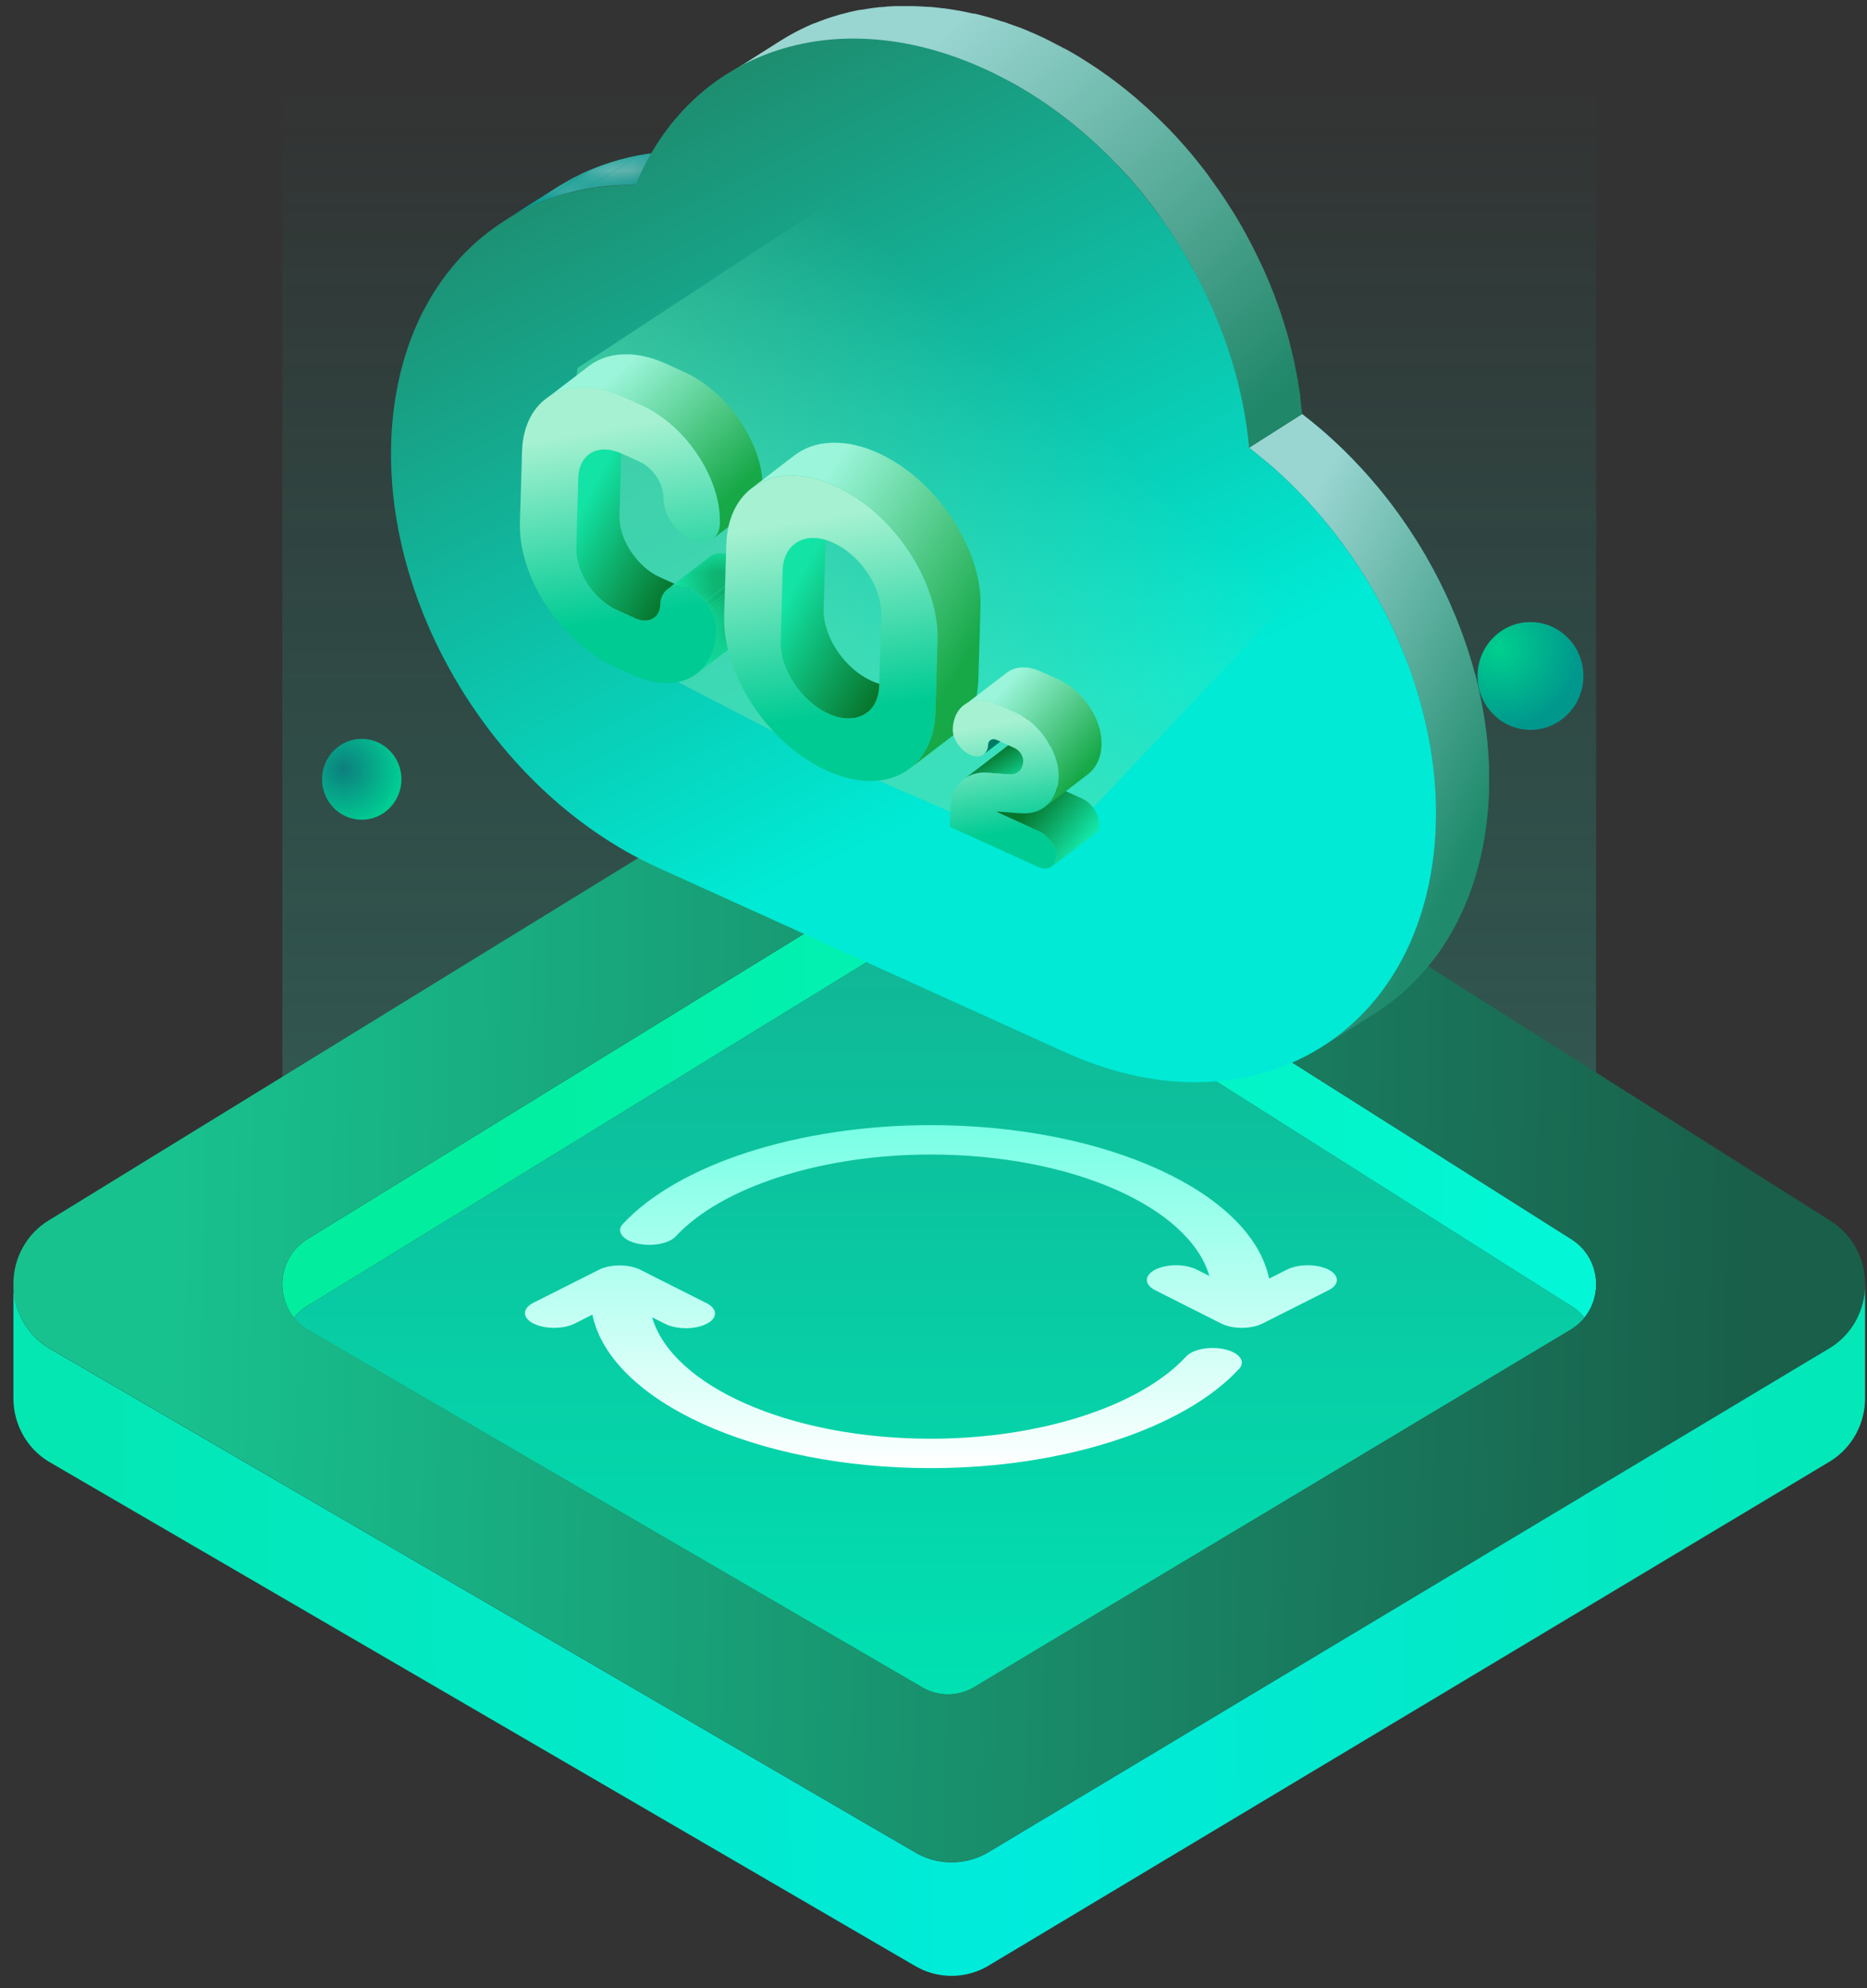 <svg width="93" height="99" viewBox="0 0 93 99" fill="none" xmlns="http://www.w3.org/2000/svg">
<rect x="0" y="0" width="93" height="99" fill="#333333" stroke="none"/>
<g id="Group 565">
<path id="Vector" opacity="0.4" d="M14.064 0L14.064 64.07L47.632 84.371L79.506 63.951V0H46.785H14.064Z" fill="url(#paint0_linear_2997_1761)"/>
<path id="Vector_2" d="M78.285 65.043C78.529 65.196 78.746 65.389 78.928 65.615C78.746 65.841 78.529 66.035 78.285 66.188L48.585 83.977C48.181 84.234 47.715 84.371 47.239 84.375C46.763 84.378 46.295 84.246 45.888 83.995L15.314 66.206C15.057 66.051 14.83 65.851 14.642 65.615C14.83 65.38 15.057 65.18 15.314 65.025L45.888 46.238C46.295 45.988 46.763 45.857 47.239 45.86C47.715 45.864 48.181 46.001 48.585 46.256L78.285 65.043Z" fill="url(#paint1_linear_2997_1761)"/>
<g id="Frame">
<path id="Vector_3" d="M64.096 63.224C64.23 63.154 64.39 63.099 64.567 63.06C64.745 63.022 64.935 63.002 65.128 63.001C65.321 63 65.512 63.019 65.691 63.056C65.869 63.092 66.032 63.147 66.168 63.215C66.305 63.284 66.412 63.366 66.485 63.456C66.558 63.546 66.595 63.642 66.594 63.739C66.592 63.837 66.552 63.932 66.476 64.022C66.4 64.111 66.289 64.192 66.15 64.259L62.888 65.903C62.753 65.971 62.593 66.025 62.417 66.062C62.241 66.099 62.052 66.118 61.861 66.118C61.67 66.118 61.481 66.099 61.305 66.062C61.129 66.025 60.969 65.971 60.834 65.903L57.571 64.259C57.432 64.192 57.322 64.111 57.245 64.022C57.169 63.932 57.129 63.837 57.127 63.739C57.126 63.642 57.163 63.546 57.236 63.456C57.309 63.366 57.417 63.284 57.553 63.215C57.689 63.147 57.852 63.092 58.03 63.056C58.209 63.019 58.4 63 58.593 63.001C58.786 63.002 58.977 63.022 59.154 63.06C59.331 63.099 59.491 63.154 59.626 63.224L60.242 63.535C59.248 60.121 53.413 57.488 46.362 57.488C40.932 57.488 35.937 59.097 33.639 61.585C33.468 61.755 33.173 61.884 32.817 61.946C32.461 62.008 32.071 61.998 31.729 61.917C31.387 61.837 31.121 61.694 30.985 61.516C30.85 61.339 30.857 61.142 31.004 60.968C33.776 57.965 39.807 56.024 46.361 56.024C55.108 56.024 62.324 59.378 63.217 63.666L64.095 63.224H64.096ZM61.017 67.188C61.367 67.269 61.638 67.418 61.77 67.6C61.903 67.783 61.886 67.984 61.724 68.16C58.947 71.163 52.919 73.103 46.363 73.103C37.618 73.103 30.4 69.749 29.508 65.461L28.63 65.903C28.495 65.971 28.335 66.025 28.159 66.062C27.982 66.099 27.793 66.118 27.602 66.118C27.412 66.118 27.223 66.099 27.046 66.062C26.87 66.025 26.71 65.972 26.575 65.904C26.44 65.836 26.333 65.755 26.26 65.666C26.187 65.577 26.149 65.482 26.149 65.386C26.149 65.29 26.186 65.195 26.259 65.106C26.332 65.017 26.439 64.936 26.574 64.868L29.839 63.224C30.111 63.087 30.48 63.01 30.865 63.01C31.25 63.01 31.62 63.087 31.892 63.224L35.154 64.868C35.297 64.935 35.412 65.016 35.491 65.106C35.57 65.196 35.613 65.293 35.617 65.391C35.62 65.489 35.584 65.587 35.511 65.678C35.438 65.769 35.329 65.852 35.191 65.921C35.053 65.991 34.889 66.046 34.708 66.083C34.527 66.119 34.333 66.138 34.138 66.136C33.943 66.134 33.751 66.112 33.573 66.073C33.394 66.032 33.234 65.975 33.101 65.903L32.484 65.593C33.478 69.007 39.313 71.639 46.363 71.639C51.794 71.639 56.789 70.031 59.087 67.543C59.167 67.455 59.281 67.377 59.422 67.312C59.562 67.247 59.727 67.197 59.906 67.164C60.086 67.131 60.276 67.116 60.467 67.12C60.657 67.124 60.844 67.147 61.017 67.188Z" fill="url(#paint2_linear_2997_1761)"/>
</g>
<path id="Vector_4" d="M78.285 61.717C78.597 61.914 78.864 62.176 79.068 62.486C79.273 62.797 79.41 63.148 79.471 63.517C79.532 63.885 79.515 64.263 79.421 64.624C79.328 64.986 79.16 65.323 78.928 65.613C78.747 65.387 78.529 65.193 78.285 65.04L48.585 46.253C48.181 45.998 47.715 45.861 47.239 45.858C46.763 45.855 46.295 45.985 45.888 46.235L15.314 65.022C15.058 65.177 14.83 65.377 14.642 65.613C14.409 65.32 14.241 64.98 14.148 64.616C14.056 64.251 14.04 63.871 14.104 63.5C14.168 63.129 14.309 62.777 14.517 62.466C14.726 62.155 14.998 61.894 15.314 61.699L45.888 42.912C46.295 42.662 46.763 42.531 47.239 42.534C47.715 42.537 48.181 42.674 48.585 42.93L78.285 61.717Z" fill="url(#paint3_linear_2997_1761)"/>
<path id="Vector_5" d="M91.185 60.792C91.713 61.123 92.149 61.586 92.45 62.138C92.751 62.689 92.908 63.31 92.905 63.942C92.908 64.573 92.751 65.194 92.45 65.745C92.149 66.297 91.713 66.76 91.185 67.091L49.324 92.167C48.753 92.527 48.096 92.721 47.425 92.725C46.753 92.729 46.093 92.544 45.519 92.191L2.425 67.115C1.886 66.788 1.441 66.323 1.132 65.766C0.824 65.209 0.664 64.581 0.668 63.942C0.665 63.303 0.825 62.675 1.133 62.119C1.441 61.563 1.887 61.098 2.425 60.77L45.519 34.29C46.093 33.936 46.753 33.752 47.425 33.756C48.096 33.76 48.753 33.953 49.324 34.314L91.185 60.792ZM78.928 65.603C79.16 65.313 79.328 64.976 79.421 64.615C79.515 64.253 79.532 63.876 79.471 63.507C79.41 63.139 79.273 62.788 79.068 62.477C78.864 62.167 78.597 61.904 78.285 61.707L48.585 42.92C48.181 42.665 47.715 42.528 47.239 42.525C46.763 42.522 46.295 42.652 45.888 42.903L15.314 61.689C14.998 61.884 14.726 62.146 14.518 62.457C14.309 62.767 14.168 63.12 14.104 63.491C14.04 63.862 14.056 64.242 14.148 64.606C14.241 64.971 14.409 65.311 14.642 65.603C14.83 65.839 15.058 66.038 15.314 66.194L45.888 83.983C46.295 84.234 46.763 84.366 47.239 84.363C47.715 84.359 48.181 84.222 48.585 83.965L78.285 66.176C78.528 66.025 78.746 65.835 78.928 65.612V65.603Z" fill="url(#paint4_linear_2997_1761)"/>
<path id="Vector_6" d="M92.905 63.951V69.602C92.908 70.233 92.751 70.855 92.45 71.406C92.149 71.958 91.713 72.421 91.185 72.751L49.324 97.827C48.753 98.188 48.096 98.381 47.425 98.386C46.753 98.391 46.094 98.207 45.519 97.854L2.425 72.778C1.886 72.45 1.44 71.985 1.132 71.428C0.824 70.871 0.664 70.242 0.668 69.602V63.951C0.664 64.59 0.824 65.218 1.132 65.775C1.441 66.332 1.886 66.797 2.425 67.124L45.519 92.2C46.093 92.554 46.753 92.738 47.425 92.734C48.096 92.73 48.753 92.536 49.324 92.176L91.185 67.1C91.713 66.769 92.149 66.306 92.45 65.754C92.751 65.203 92.908 64.582 92.905 63.951Z" fill="url(#paint5_linear_2997_1761)"/>
<g id="Group 558">
<path id="Vector_7" d="M25.14 10.979L27.783 9.304C29.743 8.084 32.008 7.468 34.305 7.532L31.661 9.207C29.365 9.145 27.1 9.761 25.14 10.979Z" fill="#03998F"/>
<g id="Clip path group">
<mask id="mask0_2997_1761" style="mask-type:luminance" maskUnits="userSpaceOnUse" x="25" y="7" width="10" height="4">
<g id="clip-path">
<path id="Vector_8" d="M25.14 10.979L27.783 9.304C29.743 8.084 32.008 7.468 34.305 7.532L31.661 9.207C29.365 9.145 27.1 9.761 25.14 10.979Z" fill="white"/>
</g>
</mask>
<g mask="url(#mask0_2997_1761)">
<path id="Union" fill-rule="evenodd" clip-rule="evenodd" d="M30.103 9.283L32.747 7.608C33.032 7.576 33.317 7.556 33.606 7.546L30.963 9.221C30.673 9.234 30.388 9.253 30.103 9.283ZM31.82 7.742L29.176 9.417C29.483 9.363 29.792 9.318 30.103 9.283L32.747 7.608C32.435 7.641 32.126 7.685 31.82 7.742ZM28.139 9.658L28.15 9.651C28.485 9.551 28.829 9.47 29.176 9.407L31.82 7.731C31.469 7.806 31.121 7.885 30.78 7.979L30.777 7.981C30.344 8.103 29.917 8.25 29.5 8.421L26.857 10.099C27.275 9.926 27.704 9.779 28.139 9.658ZM27.784 9.303L25.178 10.954C25.708 10.62 26.266 10.331 26.844 10.091L29.488 8.413C28.895 8.66 28.325 8.957 27.784 9.303ZM33.607 7.546L30.963 9.221H31.662L34.306 7.546H33.607Z" fill="url(#paint6_linear_2997_1761)"/>
</g>
</g>
<path id="Vector_9" d="M68.512 50.435L65.868 52.113C68.67 50.336 70.676 47.286 71.318 43.251C72.516 35.737 68.604 27.187 62.221 22.295L64.863 20.617C71.248 25.509 75.16 34.059 73.962 41.573C73.319 45.61 71.316 48.649 68.512 50.435Z" fill="#03998F"/>
<path id="Union_2" fill-rule="evenodd" clip-rule="evenodd" d="M62.221 22.294L64.862 20.617L64.868 20.621C65.176 20.857 65.478 21.101 65.773 21.354L65.775 21.353C66.174 21.695 66.563 22.05 66.941 22.42L66.941 22.42C67.509 22.976 68.05 23.561 68.562 24.172L68.565 24.17C69.51 25.301 70.355 26.515 71.089 27.798L71.087 27.799C71.39 28.328 71.673 28.867 71.935 29.414C72.011 29.572 72.085 29.731 72.158 29.891L72.158 29.891C72.198 29.98 72.237 30.07 72.277 30.16C72.437 30.525 72.588 30.893 72.729 31.264L72.749 31.317L72.749 31.317C72.945 31.837 73.123 32.363 73.281 32.891C73.345 33.105 73.406 33.318 73.462 33.533L73.462 33.533L73.464 33.539L73.472 33.533C73.555 33.848 73.633 34.16 73.701 34.478L73.694 34.483C73.777 34.86 73.849 35.239 73.912 35.618C73.944 35.814 73.974 36.011 74.001 36.207L74.001 36.208C74.037 36.477 74.066 36.747 74.093 37.019L74.092 37.02L74.092 37.021L74.093 37.02C74.115 37.253 74.133 37.484 74.145 37.717C74.158 37.948 74.168 38.179 74.172 38.409C74.174 38.462 74.175 38.514 74.176 38.566L74.176 38.567V38.609C74.177 38.742 74.177 38.875 74.176 39.008V39.308L74.17 39.311L74.17 39.318L74.171 39.317C74.171 39.538 74.156 39.758 74.14 39.978L74.14 39.978L74.134 40.061L74.134 40.061L74.133 40.064L74.135 40.064C74.118 40.311 74.093 40.559 74.066 40.807L74.066 40.807L74.065 40.812L74.066 40.812C74.053 40.927 74.038 41.042 74.023 41.157C74.004 41.296 73.984 41.435 73.962 41.573C73.921 41.83 73.874 42.082 73.823 42.331L73.823 42.331L73.817 42.358C73.792 42.479 73.765 42.598 73.737 42.717C73.708 42.843 73.678 42.969 73.645 43.091L73.644 43.092L73.644 43.093L73.645 43.092C73.576 43.357 73.5 43.617 73.419 43.873L73.418 43.874C73.396 43.942 73.373 44.011 73.35 44.079C73.178 44.587 72.981 45.074 72.762 45.539L72.761 45.54L72.761 45.54L72.748 45.568C72.601 45.88 72.442 46.181 72.274 46.472L72.273 46.473L72.268 46.481L72.275 46.477C72.051 46.867 71.808 47.244 71.545 47.607L71.523 47.62C70.761 48.655 69.831 49.548 68.774 50.263C68.687 50.321 68.6 50.379 68.511 50.435L65.874 52.109C65.9 52.093 65.926 52.076 65.951 52.059L65.867 52.113C66.466 51.732 67.027 51.295 67.543 50.808C67.988 50.387 68.403 49.925 68.784 49.425C68.821 49.376 68.857 49.327 68.893 49.278L68.894 49.277C69.158 48.919 69.404 48.542 69.632 48.146L69.631 48.147C69.803 47.85 69.967 47.538 70.118 47.218L70.118 47.218L70.118 47.218L70.12 47.212C70.138 47.175 70.155 47.139 70.172 47.102C70.243 46.946 70.309 46.788 70.376 46.627L70.376 46.627C70.405 46.559 70.433 46.49 70.463 46.421C70.605 46.06 70.735 45.687 70.851 45.303C70.884 45.19 70.917 45.076 70.949 44.962C71.036 44.647 71.113 44.325 71.182 43.996L71.177 43.999C71.231 43.749 71.277 43.496 71.316 43.24V43.238L71.321 43.235L71.321 43.23L71.32 43.23C71.352 43.028 71.381 42.825 71.406 42.622C71.484 41.982 71.525 41.336 71.532 40.686V40.286C71.53 40.075 71.524 39.863 71.514 39.651C71.512 39.595 71.508 39.537 71.505 39.479L71.506 39.478L71.506 39.476L71.505 39.476L71.505 39.467C71.454 38.506 71.329 37.542 71.138 36.582C71.11 36.439 71.079 36.296 71.047 36.152L71.048 36.152C70.979 35.837 70.902 35.524 70.819 35.211L70.819 35.211L70.814 35.191C70.722 34.847 70.621 34.505 70.513 34.164L70.508 34.168C70.381 33.773 70.245 33.382 70.099 32.995L70.104 32.992C70.039 32.819 69.971 32.646 69.901 32.474C68.94 30.097 67.584 27.84 65.921 25.853L65.921 25.853C65.486 25.335 65.031 24.835 64.556 24.355C64.1 23.894 63.627 23.454 63.136 23.035L63.132 23.038C62.834 22.791 62.533 22.545 62.226 22.298L62.221 22.295L62.221 22.294L62.221 22.294Z" fill="url(#paint7_linear_2997_1761)"/>
<path id="Vector_10" d="M50.476 4.161C50.683 4.278 50.89 4.397 51.094 4.521L51.318 4.659C51.51 4.781 51.698 4.907 51.885 5.029L52.102 5.175C52.37 5.358 52.635 5.547 52.893 5.742C53.075 5.881 53.256 6.02 53.433 6.164L53.521 6.238L53.964 6.607L54.276 6.885L54.539 7.118C54.643 7.214 54.743 7.314 54.845 7.41L55.089 7.641C55.335 7.884 55.579 8.131 55.819 8.384C55.873 8.444 55.926 8.503 55.982 8.56C56.225 8.808 56.442 9.071 56.661 9.333L56.683 9.356C56.892 9.604 57.097 9.864 57.297 10.124C57.35 10.191 57.401 10.26 57.455 10.33C57.625 10.555 57.791 10.783 57.942 11.014C57.971 11.056 58.003 11.095 58.029 11.138C58.217 11.405 58.395 11.675 58.57 11.95L58.701 12.159C58.844 12.387 58.983 12.617 59.117 12.85L59.222 13.028C59.392 13.326 59.556 13.628 59.709 13.933L59.811 14.139C59.955 14.421 60.094 14.704 60.225 14.991L60.279 15.11C60.342 15.249 60.4 15.388 60.461 15.527L60.585 15.814C60.649 15.968 60.707 16.121 60.766 16.273L60.868 16.52L60.904 16.622C60.972 16.805 61.038 16.991 61.101 17.175L61.174 17.395C61.218 17.524 61.26 17.643 61.299 17.779C61.394 18.084 61.484 18.389 61.566 18.696L61.596 18.813C61.661 19.061 61.72 19.308 61.776 19.556C61.798 19.65 61.817 19.745 61.837 19.839C61.876 20.02 61.912 20.201 61.944 20.381C61.963 20.481 61.98 20.58 61.997 20.679C62.026 20.85 62.053 21.023 62.078 21.194C62.092 21.289 62.107 21.383 62.119 21.477C62.141 21.65 62.16 21.821 62.177 21.995C62.177 22.094 62.202 22.196 62.212 22.295L64.853 20.617V20.533C64.853 20.461 64.836 20.389 64.828 20.32C64.811 20.146 64.792 19.973 64.77 19.802C64.771 19.775 64.771 19.749 64.77 19.722C64.77 19.653 64.748 19.586 64.738 19.517C64.714 19.346 64.687 19.175 64.658 19.001C64.658 18.959 64.658 18.917 64.638 18.875C64.619 18.832 64.617 18.761 64.604 18.706C64.57 18.523 64.536 18.342 64.497 18.161C64.497 18.104 64.475 18.044 64.463 17.987C64.451 17.93 64.444 17.916 64.436 17.878C64.38 17.631 64.32 17.383 64.256 17.135C64.256 17.103 64.242 17.071 64.232 17.038C64.233 17.032 64.233 17.025 64.232 17.018C64.149 16.711 64.059 16.406 63.964 16.104L63.935 16.002C63.906 15.908 63.872 15.814 63.84 15.72L63.767 15.497C63.704 15.313 63.638 15.13 63.57 14.947C63.558 14.912 63.545 14.877 63.531 14.842C63.532 14.838 63.532 14.833 63.531 14.828C63.502 14.751 63.47 14.671 63.438 14.595C63.377 14.439 63.319 14.285 63.256 14.131L63.132 13.841C63.071 13.703 63.012 13.564 62.949 13.428L62.934 13.39C62.934 13.363 62.908 13.336 62.893 13.306C62.762 13.021 62.625 12.736 62.482 12.454L62.379 12.25C62.221 11.945 62.058 11.643 61.893 11.343L61.863 11.291L61.788 11.165C61.655 10.932 61.516 10.701 61.372 10.473L61.24 10.265C61.065 9.993 60.887 9.72 60.7 9.452C60.673 9.413 60.641 9.371 60.612 9.331C60.449 9.098 60.283 8.87 60.125 8.647L59.967 8.439C59.767 8.191 59.563 7.923 59.354 7.673L59.337 7.653C59.115 7.39 58.889 7.135 58.657 6.882L58.494 6.704C58.259 6.451 58.016 6.203 57.764 5.961L57.735 5.933L57.521 5.73C57.418 5.633 57.316 5.534 57.214 5.44L56.951 5.205C56.849 5.113 56.744 5.019 56.639 4.93L56.581 4.877L56.196 4.56L56.109 4.486C55.938 4.35 55.77 4.216 55.597 4.085L55.568 4.065C55.308 3.869 55.045 3.678 54.777 3.495L54.697 3.438C54.653 3.405 54.607 3.378 54.56 3.348C54.373 3.222 54.183 3.101 53.993 2.982L53.852 2.89L53.767 2.84C53.565 2.717 53.358 2.593 53.151 2.481L53.049 2.422H53.029C52.786 2.288 52.542 2.174 52.299 2.04L52.26 2.02C52.065 1.923 51.871 1.829 51.673 1.74L51.483 1.656L51.413 1.626C51.192 1.53 50.971 1.438 50.748 1.351H50.729L50.678 1.331C50.468 1.252 50.261 1.178 50.052 1.106L49.986 1.081H49.952C49.741 1.009 49.526 0.945 49.312 0.88L49.251 0.863L49.183 0.843C48.969 0.783 48.755 0.726 48.54 0.677H48.521H48.467C48.258 0.627 48.049 0.583 47.842 0.543L47.783 0.531H47.759C47.54 0.488 47.323 0.456 47.107 0.427L47.041 0.414H46.985C46.766 0.384 46.547 0.362 46.33 0.342H46.286H46.225C45.982 0.325 45.761 0.313 45.529 0.305H45.449C45.206 0.305 44.962 0.305 44.719 0.305H44.692H44.551L44.307 0.32C44.246 0.32 44.185 0.32 44.125 0.335L43.881 0.355H43.818L43.716 0.367L43.436 0.402L43.27 0.427L42.993 0.474L42.89 0.489H42.844C42.686 0.518 42.528 0.55 42.372 0.588L42.316 0.602C42.177 0.635 42.038 0.669 41.902 0.707L41.841 0.721L41.785 0.741C41.593 0.796 41.406 0.853 41.218 0.917L41.145 0.942C40.958 1.009 40.77 1.078 40.588 1.155H40.566C40.432 1.21 40.295 1.269 40.164 1.331L40.05 1.386L39.765 1.524L39.631 1.594L39.358 1.743L39.241 1.809C39.115 1.884 38.998 1.958 38.864 2.037L36.221 3.713C36.345 3.636 36.464 3.559 36.598 3.487L36.715 3.42C36.805 3.368 36.895 3.319 36.987 3.272L37.121 3.202L37.406 3.061L37.52 3.006L37.922 2.83L37.954 2.818C38.139 2.744 38.324 2.674 38.511 2.607L38.584 2.583C38.772 2.518 38.962 2.459 39.151 2.404L39.271 2.372C39.404 2.335 39.541 2.298 39.68 2.265L39.738 2.253C39.894 2.216 40.052 2.184 40.21 2.154L40.361 2.127L40.636 2.082L40.802 2.057L41.082 2.023L41.247 2.005C41.325 2.005 41.403 1.99 41.491 1.983L41.673 1.968H41.917H42.082C42.326 1.968 42.569 1.968 42.813 1.968H42.893C43.136 1.968 43.355 1.988 43.589 2.005H43.694C43.913 2.023 44.13 2.047 44.349 2.075L44.47 2.092C44.687 2.122 44.904 2.156 45.123 2.196L45.206 2.213C45.412 2.253 45.622 2.298 45.831 2.345L45.904 2.362C46.118 2.414 46.333 2.471 46.547 2.531L46.678 2.568C46.89 2.63 47.104 2.697 47.318 2.769L47.416 2.803C47.623 2.873 47.832 2.949 48.041 3.029L48.112 3.056C48.334 3.142 48.556 3.234 48.777 3.331L49.037 3.445C49.246 3.539 49.456 3.641 49.663 3.742C49.906 3.866 50.15 3.99 50.393 4.127L50.476 4.161Z" fill="url(#paint8_linear_2997_1761)"/>
<path id="Vector_11" d="M48.998 3.41C56.245 6.694 61.53 14.562 62.221 22.295C68.604 27.187 72.516 35.737 71.318 43.251C69.889 52.227 61.715 56.321 53.061 52.398L32.773 43.201C24.119 39.278 18.262 28.827 19.691 19.849C20.762 13.113 25.636 9.125 31.661 9.214C34.37 2.63 41.503 0.013 48.998 3.41Z" fill="url(#paint9_linear_2997_1761)"/>
<path id="Vector 343" d="M42.169 9.527L28.765 18.326L27.57 29.015L32.716 33.414L40.734 37.569L46.12 39.891L52.223 42.579L67.54 26.39L42.169 9.527Z" fill="url(#paint10_linear_2997_1761)" fill-opacity="0.7"/>
<g id="Group 557">
<path id="Vector_12" d="M34.575 29.215C34.518 29.238 34.459 29.253 34.4 29.262H34.39C34.327 29.27 34.264 29.272 34.201 29.267H34.197C34.126 29.262 34.057 29.249 33.989 29.23C33.913 29.209 33.839 29.182 33.767 29.149L32.891 28.75L32.675 28.644C32.612 28.61 32.551 28.573 32.49 28.534L32.484 28.53C32.427 28.494 32.372 28.454 32.318 28.413L32.291 28.394C32.239 28.355 32.188 28.314 32.137 28.27L32.099 28.237C32.06 28.202 32.021 28.166 31.985 28.13C31.97 28.114 31.953 28.1 31.939 28.085C31.912 28.058 31.886 28.031 31.861 28.004C31.836 27.976 31.798 27.939 31.768 27.904L31.728 27.858C31.632 27.745 31.541 27.627 31.458 27.505C31.425 27.456 31.392 27.406 31.361 27.356C31.33 27.305 31.292 27.239 31.259 27.181C31.251 27.166 31.243 27.152 31.235 27.137C31.203 27.076 31.172 27.014 31.143 26.951L31.127 26.915C31.099 26.852 31.07 26.789 31.048 26.726L31.045 26.715C31.02 26.648 30.997 26.581 30.976 26.513C30.976 26.513 30.976 26.508 30.976 26.506C30.955 26.436 30.936 26.366 30.919 26.296C30.903 26.227 30.89 26.158 30.88 26.089V26.079C30.871 26.013 30.863 25.949 30.859 25.885C30.859 25.879 30.859 25.872 30.859 25.866C30.855 25.801 30.852 25.736 30.854 25.673L30.959 22.126L30.978 21.911C30.992 21.819 31.014 21.729 31.043 21.64L31.049 21.619C31.075 21.545 31.106 21.473 31.143 21.403C31.151 21.389 31.159 21.375 31.167 21.361C31.197 21.31 31.23 21.262 31.267 21.216C31.282 21.197 31.296 21.176 31.312 21.157C31.362 21.099 31.418 21.046 31.479 20.998L29.338 22.635C29.277 22.683 29.221 22.736 29.171 22.795C29.155 22.813 29.141 22.834 29.126 22.853C29.104 22.882 29.079 22.909 29.059 22.939C29.047 22.958 29.038 22.979 29.026 22.998C29.015 23.016 29.01 23.025 29.003 23.04C28.995 23.054 28.987 23.065 28.98 23.079C28.962 23.116 28.944 23.156 28.929 23.195C28.921 23.214 28.916 23.234 28.909 23.253L28.902 23.274C28.898 23.283 28.895 23.292 28.892 23.302C28.882 23.335 28.873 23.37 28.864 23.405C28.855 23.44 28.85 23.47 28.844 23.503L28.837 23.544L28.818 23.759L28.713 27.306C28.713 27.323 28.713 27.339 28.713 27.356C28.713 27.387 28.713 27.417 28.713 27.448C28.713 27.465 28.713 27.483 28.716 27.5C28.716 27.506 28.716 27.512 28.716 27.518V27.541C28.716 27.573 28.721 27.604 28.725 27.635C28.728 27.667 28.732 27.686 28.735 27.712V27.723C28.735 27.723 28.735 27.728 28.735 27.731C28.74 27.763 28.746 27.796 28.752 27.828C28.758 27.861 28.766 27.895 28.773 27.928C28.773 27.928 28.773 27.928 28.773 27.932C28.781 27.964 28.789 27.997 28.797 28.029C28.806 28.066 28.817 28.101 28.828 28.137C28.827 28.138 28.827 28.139 28.828 28.141C28.828 28.143 28.828 28.146 28.828 28.148C28.838 28.182 28.848 28.215 28.86 28.248C28.871 28.282 28.884 28.316 28.896 28.35L28.9 28.36C28.899 28.362 28.899 28.363 28.9 28.365C28.915 28.406 28.931 28.446 28.948 28.487C28.957 28.508 28.967 28.528 28.976 28.549C28.982 28.562 28.987 28.574 28.993 28.586C28.999 28.598 29.002 28.607 29.006 28.616C29.028 28.663 29.051 28.709 29.075 28.755L29.084 28.771C29.091 28.786 29.1 28.801 29.108 28.816C29.125 28.848 29.142 28.879 29.16 28.91C29.178 28.942 29.193 28.965 29.21 28.992C29.236 29.036 29.264 29.079 29.293 29.122C29.297 29.129 29.302 29.135 29.307 29.141C29.391 29.264 29.481 29.381 29.577 29.494C29.584 29.502 29.589 29.51 29.595 29.517C29.601 29.525 29.61 29.532 29.617 29.541C29.647 29.575 29.679 29.607 29.71 29.64C29.729 29.66 29.746 29.68 29.767 29.698L29.789 29.72L29.836 29.764C29.856 29.784 29.876 29.804 29.898 29.822C29.919 29.84 29.935 29.855 29.955 29.871L29.992 29.903L30.017 29.925C30.054 29.956 30.091 29.984 30.128 30.014C30.134 30.019 30.14 30.024 30.147 30.028L30.173 30.047C30.193 30.062 30.214 30.078 30.234 30.093C30.268 30.116 30.302 30.139 30.336 30.161H30.339L30.345 30.165C30.374 30.184 30.404 30.203 30.434 30.223L30.529 30.278L30.745 30.384L31.621 30.783C31.64 30.791 31.659 30.799 31.678 30.807C31.697 30.815 31.715 30.822 31.736 30.829C31.756 30.835 31.772 30.841 31.79 30.847C31.807 30.853 31.825 30.858 31.842 30.863H31.846L31.891 30.875L31.943 30.886L31.995 30.894C32.013 30.897 32.03 30.898 32.047 30.9H32.058H32.1H32.157C32.177 30.9 32.196 30.9 32.215 30.896L32.248 30.892H32.258L32.278 30.889C32.301 30.885 32.325 30.879 32.348 30.873C32.376 30.865 32.404 30.856 32.431 30.846C32.485 30.823 32.536 30.793 32.583 30.757L34.724 29.12C34.678 29.158 34.628 29.19 34.575 29.215Z" fill="url(#paint11_linear_2997_1761)"/>
<path id="Vector_13" d="M33.232 29.351L35.373 27.714C35.405 27.689 35.44 27.667 35.475 27.648C35.618 27.573 35.778 27.539 35.938 27.549C36.12 27.559 36.297 27.605 36.461 27.683C36.862 27.872 37.203 28.171 37.445 28.547C37.699 28.931 37.839 29.362 37.832 29.746C37.803 30.716 37.441 31.453 36.858 31.898L34.718 33.535C35.299 33.09 35.661 32.353 35.691 31.383C35.698 30.999 35.559 30.568 35.304 30.183C35.062 29.808 34.721 29.509 34.321 29.32C34.156 29.242 33.979 29.196 33.798 29.185C33.637 29.176 33.478 29.21 33.335 29.284C33.299 29.303 33.264 29.326 33.232 29.351Z" fill="#13E4A6"/>
<g id="Clip path group_2">
<mask id="mask1_2997_1761" style="mask-type:luminance" maskUnits="userSpaceOnUse" x="33" y="27" width="5" height="7">
<g id="clip-path_2">
<path id="Vector_14" d="M33.233 29.35L35.373 27.713C35.406 27.688 35.44 27.666 35.476 27.647C35.619 27.572 35.779 27.538 35.939 27.548C36.12 27.559 36.297 27.604 36.462 27.683C36.862 27.872 37.203 28.171 37.445 28.546C37.7 28.93 37.839 29.361 37.833 29.746C37.804 30.715 37.442 31.453 36.859 31.897L34.718 33.534C35.299 33.09 35.661 32.352 35.692 31.383C35.698 30.999 35.559 30.567 35.305 30.183C35.062 29.808 34.722 29.509 34.321 29.319C34.157 29.241 33.979 29.196 33.798 29.185C33.638 29.175 33.478 29.21 33.335 29.284C33.299 29.303 33.265 29.325 33.233 29.35Z" fill="white"/>
</g>
</mask>
<g mask="url(#mask1_2997_1761)">
<g id="Group">
<g id="Group_2">
<path id="Vector_15" d="M33.233 29.352L35.373 27.715C35.406 27.69 35.44 27.668 35.476 27.649C35.5 27.636 35.525 27.624 35.55 27.614L33.409 29.251C33.384 29.261 33.359 29.273 33.335 29.286C33.299 29.305 33.265 29.327 33.233 29.352Z" fill="url(#paint12_linear_2997_1761)"/>
<path id="Vector_16" d="M33.409 29.25L35.55 27.613C35.582 27.6 35.615 27.588 35.648 27.58L33.508 29.216C33.474 29.225 33.441 29.236 33.409 29.25Z" fill="url(#paint13_linear_2997_1761)"/>
<path id="Vector_17" d="M33.508 29.215L35.649 27.578C35.675 27.57 35.702 27.564 35.729 27.56L33.588 29.196C33.561 29.201 33.534 29.207 33.508 29.215Z" fill="url(#paint14_linear_2997_1761)"/>
<path id="Vector_18" d="M33.588 29.198L35.728 27.562C35.752 27.558 35.776 27.554 35.8 27.552L33.659 29.189C33.635 29.189 33.611 29.194 33.588 29.198Z" fill="url(#paint15_linear_2997_1761)"/>
<path id="Vector_19" d="M33.659 29.19L35.8 27.553C35.821 27.553 35.844 27.549 35.866 27.549L33.725 29.186C33.703 29.186 33.681 29.186 33.659 29.19Z" fill="url(#paint16_linear_2997_1761)"/>
<path id="Vector_20" d="M33.726 29.186L35.866 27.549C35.887 27.549 35.908 27.549 35.929 27.549L33.788 29.186C33.767 29.186 33.746 29.186 33.726 29.186Z" fill="url(#paint17_linear_2997_1761)"/>
<path id="Vector_21" d="M33.789 29.186L35.929 27.549H35.939C35.956 27.549 35.972 27.549 35.988 27.552L33.848 29.189C33.831 29.189 33.815 29.189 33.798 29.186H33.789Z" fill="url(#paint18_linear_2997_1761)"/>
<path id="Vector_22" d="M33.848 29.189L35.988 27.552C36.008 27.552 36.029 27.556 36.049 27.559L33.908 29.196C33.888 29.196 33.868 29.191 33.848 29.189Z" fill="url(#paint19_linear_2997_1761)"/>
<path id="Vector_23" d="M33.908 29.196L36.048 27.56C36.068 27.56 36.088 27.565 36.106 27.569L33.965 29.206C33.945 29.202 33.925 29.199 33.908 29.196Z" fill="url(#paint20_linear_2997_1761)"/>
<path id="Vector_24" d="M33.968 29.206L36.109 27.569L36.166 27.581L34.025 29.218L33.968 29.206Z" fill="url(#paint21_linear_2997_1761)"/>
<path id="Vector_25" d="M34.026 29.218L36.167 27.581L36.224 27.596L34.083 29.233C34.064 29.227 34.044 29.222 34.026 29.218Z" fill="url(#paint22_linear_2997_1761)"/>
<path id="Vector_26" d="M34.084 29.233L36.225 27.596L36.282 27.614L34.142 29.251L34.084 29.233Z" fill="url(#paint23_linear_2997_1761)"/>
<path id="Vector_27" d="M34.142 29.251L36.283 27.614L36.34 27.635L34.199 29.271L34.142 29.251Z" fill="url(#paint24_linear_2997_1761)"/>
<path id="Vector_28" d="M34.201 29.273L36.342 27.636C36.362 27.643 36.381 27.651 36.399 27.659L34.258 29.296C34.238 29.288 34.219 29.28 34.201 29.273Z" fill="url(#paint25_linear_2997_1761)"/>
<path id="Vector_29" d="M34.26 29.295L36.401 27.658L36.462 27.684L34.321 29.321L34.26 29.295Z" fill="url(#paint26_linear_2997_1761)"/>
<path id="Vector_30" d="M34.322 29.32L36.463 27.684L36.531 27.716L34.39 29.353L34.322 29.32Z" fill="url(#paint27_linear_2997_1761)"/>
<path id="Vector_31" d="M34.39 29.353L36.531 27.716L36.599 27.752L34.461 29.389L34.393 29.353" fill="url(#paint28_linear_2997_1761)"/>
<path id="Vector_32" d="M34.461 29.389L36.602 27.752L36.671 27.791L34.53 29.428L34.461 29.389Z" fill="url(#paint29_linear_2997_1761)"/>
<path id="Vector_33" d="M34.527 29.429L36.668 27.792L36.738 27.836L34.597 29.473L34.527 29.429Z" fill="url(#paint30_linear_2997_1761)"/>
<path id="Vector_34" d="M34.597 29.472L36.738 27.835C36.762 27.851 36.785 27.867 36.809 27.883L34.668 29.52C34.644 29.504 34.621 29.488 34.597 29.472Z" fill="url(#paint31_linear_2997_1761)"/>
<path id="Vector_35" d="M34.668 29.521L36.809 27.884C36.834 27.902 36.858 27.92 36.882 27.938L34.742 29.575C34.718 29.557 34.693 29.539 34.668 29.521Z" fill="url(#paint32_linear_2997_1761)"/>
<path id="Vector_36" d="M34.741 29.574L36.882 27.938C36.907 27.957 36.932 27.977 36.957 27.996L34.816 29.633C34.791 29.612 34.766 29.592 34.741 29.574Z" fill="url(#paint33_linear_2997_1761)"/>
<path id="Vector_37" d="M34.816 29.635L36.957 27.998C36.984 28.021 37.01 28.044 37.036 28.068L34.895 29.705C34.869 29.681 34.843 29.657 34.816 29.635Z" fill="url(#paint34_linear_2997_1761)"/>
<path id="Vector_38" d="M34.895 29.704L37.036 28.067C37.065 28.094 37.093 28.121 37.122 28.15L34.981 29.787C34.953 29.758 34.924 29.728 34.895 29.704Z" fill="url(#paint35_linear_2997_1761)"/>
<path id="Vector_39" d="M34.982 29.787L37.122 28.15C37.161 28.188 37.198 28.229 37.234 28.269L35.093 29.906C35.057 29.865 35.02 29.825 34.982 29.787Z" fill="url(#paint36_linear_2997_1761)"/>
<path id="Vector_40" d="M35.091 29.905L37.232 28.269C37.304 28.351 37.371 28.439 37.432 28.53L35.291 30.167C35.23 30.075 35.163 29.988 35.091 29.905Z" fill="url(#paint37_linear_2997_1761)"/>
<path id="Vector_41" d="M35.293 30.168L37.434 28.531L37.445 28.548C37.473 28.59 37.499 28.632 37.524 28.675L35.384 30.312C35.358 30.269 35.332 30.227 35.304 30.184L35.293 30.168Z" fill="url(#paint38_linear_2997_1761)"/>
<path id="Vector_42" d="M35.384 30.311L37.524 28.674C37.544 28.709 37.563 28.743 37.582 28.778L35.441 30.415C35.423 30.38 35.404 30.346 35.384 30.311Z" fill="url(#paint39_linear_2997_1761)"/>
<path id="Vector_43" d="M35.441 30.416L37.581 28.779C37.597 28.809 37.612 28.837 37.627 28.87L35.486 30.507C35.471 30.476 35.456 30.449 35.441 30.416Z" fill="url(#paint40_linear_2997_1761)"/>
<path id="Vector_44" d="M35.486 30.506L37.627 28.87C37.64 28.898 37.653 28.928 37.665 28.955L35.525 30.592C35.513 30.564 35.499 30.534 35.486 30.506Z" fill="url(#paint41_linear_2997_1761)"/>
<path id="Vector_45" d="M35.525 30.591L37.665 28.955C37.677 28.982 37.688 29.009 37.698 29.036L35.557 30.673C35.547 30.646 35.536 30.619 35.525 30.591Z" fill="url(#paint42_linear_2997_1761)"/>
<path id="Vector_46" d="M35.557 30.674L37.698 29.037C37.708 29.063 37.717 29.089 37.726 29.115L35.586 30.752C35.576 30.726 35.567 30.7 35.557 30.674Z" fill="url(#paint43_linear_2997_1761)"/>
<path id="Vector_47" d="M35.586 30.752L37.726 29.115C37.735 29.14 37.743 29.165 37.75 29.19L35.61 30.827C35.602 30.802 35.594 30.777 35.586 30.752Z" fill="url(#paint44_linear_2997_1761)"/>
<path id="Vector_48" d="M35.61 30.826L37.75 29.189C37.757 29.213 37.764 29.237 37.77 29.261L35.63 30.898C35.623 30.874 35.616 30.85 35.61 30.826Z" fill="url(#paint45_linear_2997_1761)"/>
<path id="Vector_49" d="M35.629 30.899L37.77 29.262C37.776 29.285 37.782 29.308 37.787 29.331L35.646 30.968C35.641 30.945 35.636 30.922 35.629 30.899Z" fill="url(#paint46_linear_2997_1761)"/>
<path id="Vector_50" d="M35.647 30.968L37.788 29.331C37.792 29.353 37.797 29.375 37.801 29.398L35.661 31.035C35.657 31.012 35.652 30.99 35.647 30.968Z" fill="url(#paint47_linear_2997_1761)"/>
<path id="Vector_51" d="M35.661 31.034L37.801 29.397C37.805 29.419 37.809 29.441 37.813 29.462L35.672 31.099C35.669 31.078 35.665 31.055 35.661 31.034Z" fill="url(#paint48_linear_2997_1761)"/>
<path id="Vector_52" d="M35.672 31.1L37.812 29.463C37.816 29.485 37.819 29.506 37.821 29.527L35.68 31.164C35.68 31.143 35.675 31.122 35.672 31.1Z" fill="url(#paint49_linear_2997_1761)"/>
<path id="Vector_53" d="M35.68 31.164L37.821 29.527C37.821 29.548 37.825 29.569 37.827 29.59L35.687 31.227C35.687 31.206 35.682 31.185 35.68 31.164Z" fill="url(#paint50_linear_2997_1761)"/>
<path id="Vector_54" d="M35.686 31.227L37.827 29.59C37.827 29.611 37.83 29.632 37.831 29.652L35.69 31.289C35.69 31.269 35.69 31.248 35.686 31.227Z" fill="url(#paint51_linear_2997_1761)"/>
<path id="Vector_55" d="M35.69 31.289L37.831 29.652V29.714L35.69 31.351V31.289Z" fill="url(#paint52_linear_2997_1761)"/>
<path id="Vector_56" d="M35.692 31.352L37.833 29.715C37.833 29.726 37.833 29.736 37.833 29.747C37.833 29.771 37.833 29.795 37.83 29.819L35.69 31.455C35.69 31.431 35.69 31.408 35.69 31.384C35.69 31.373 35.69 31.363 35.69 31.352" fill="url(#paint53_linear_2997_1761)"/>
<path id="Vector_57" d="M35.69 31.455L37.83 29.818C37.83 29.867 37.825 29.916 37.821 29.964L35.68 31.601C35.684 31.553 35.687 31.504 35.69 31.455Z" fill="url(#paint54_linear_2997_1761)"/>
<path id="Vector_58" d="M35.679 31.602L37.82 29.965C37.816 30.018 37.81 30.07 37.803 30.12L35.663 31.757C35.669 31.706 35.675 31.655 35.679 31.602Z" fill="url(#paint55_linear_2997_1761)"/>
<path id="Vector_59" d="M35.664 31.756L37.804 30.12C37.797 30.178 37.788 30.236 37.778 30.294L35.638 31.931C35.647 31.873 35.656 31.815 35.664 31.756Z" fill="url(#paint56_linear_2997_1761)"/>
<path id="Vector_60" d="M35.637 31.931L37.778 30.294C37.766 30.356 37.754 30.417 37.74 30.476L35.599 32.112C35.614 32.054 35.626 31.993 35.637 31.931Z" fill="url(#paint57_linear_2997_1761)"/>
<path id="Vector_61" d="M35.599 32.112L37.74 30.476C37.725 30.538 37.708 30.599 37.691 30.659L35.55 32.296C35.568 32.238 35.584 32.175 35.599 32.112Z" fill="url(#paint58_linear_2997_1761)"/>
<path id="Vector_62" d="M35.549 32.296L37.69 30.659C37.669 30.726 37.646 30.793 37.622 30.857L35.481 32.494C35.506 32.429 35.529 32.363 35.549 32.296Z" fill="url(#paint59_linear_2997_1761)"/>
<path id="Vector_63" d="M35.482 32.495L37.622 30.858C37.593 30.934 37.561 31.006 37.527 31.077L35.386 32.714C35.42 32.643 35.452 32.571 35.482 32.495Z" fill="url(#paint60_linear_2997_1761)"/>
<path id="Vector_64" d="M35.386 32.713L37.527 31.076C37.484 31.163 37.435 31.249 37.382 31.331L35.242 32.968C35.295 32.886 35.343 32.8 35.386 32.713Z" fill="url(#paint61_linear_2997_1761)"/>
<path id="Vector_65" d="M35.242 32.967L37.382 31.331C37.242 31.549 37.065 31.741 36.86 31.898L34.72 33.535C34.924 33.377 35.101 33.186 35.242 32.967Z" fill="url(#paint62_linear_2997_1761)"/>
</g>
</g>
</g>
</g>
<path id="Vector_66" d="M31.94 20.155C34.168 21.17 35.921 23.817 35.854 26.068C35.831 26.85 35.183 27.2 34.407 26.846C34.044 26.673 33.731 26.41 33.498 26.08C33.257 25.757 33.103 25.375 33.051 24.973L33.048 24.792C33.043 24.451 32.945 24.117 32.765 23.829C32.582 23.519 32.326 23.26 32.02 23.076L31.853 22.989L30.976 22.589C30.448 22.349 29.952 22.316 29.56 22.49C29.169 22.665 28.902 23.041 28.824 23.543L28.805 23.758L28.7 27.304C28.691 27.841 28.872 28.441 29.212 28.993C29.536 29.529 29.989 29.973 30.529 30.281L30.745 30.386L31.621 30.785C31.924 30.923 32.205 30.944 32.431 30.851C32.658 30.759 32.816 30.55 32.87 30.269L32.887 30.107C32.89 29.932 32.935 29.762 33.016 29.608C33.088 29.471 33.199 29.358 33.335 29.285C33.478 29.211 33.637 29.177 33.798 29.186C33.979 29.197 34.156 29.243 34.321 29.321C34.721 29.51 35.062 29.809 35.304 30.184C35.559 30.569 35.698 31 35.691 31.384C35.627 33.539 33.916 34.55 31.813 33.737L31.537 33.62L30.66 33.221C28.047 32.031 25.972 28.995 25.898 26.33V26.022L26.004 22.479C26.082 19.841 28.184 18.609 30.764 19.625L31.063 19.752L31.94 20.155Z" fill="url(#paint63_linear_2997_1761)"/>
<path id="Vector_67" d="M37.99 24.113C37.99 24.083 37.986 24.055 37.984 24.024V23.991C37.984 23.974 37.984 23.957 37.981 23.941C37.976 23.883 37.97 23.824 37.963 23.766C37.956 23.708 37.949 23.649 37.939 23.588C37.939 23.584 37.939 23.581 37.939 23.577C37.939 23.573 37.939 23.567 37.939 23.562C37.931 23.511 37.923 23.461 37.913 23.41C37.901 23.348 37.888 23.285 37.874 23.223C37.869 23.2 37.863 23.178 37.857 23.155L37.847 23.115C37.841 23.088 37.834 23.062 37.828 23.035C37.81 22.968 37.791 22.901 37.77 22.834C37.76 22.798 37.747 22.761 37.735 22.725C37.731 22.71 37.726 22.695 37.721 22.68C37.716 22.665 37.71 22.645 37.705 22.628C37.68 22.555 37.654 22.483 37.626 22.411C37.612 22.373 37.596 22.336 37.581 22.299L37.557 22.241C37.549 22.221 37.542 22.201 37.533 22.183C37.499 22.101 37.463 22.021 37.425 21.94L37.392 21.874C37.379 21.848 37.367 21.823 37.353 21.797C37.334 21.759 37.316 21.72 37.296 21.68C37.26 21.611 37.22 21.542 37.181 21.473C37.169 21.45 37.157 21.427 37.144 21.404C37.14 21.396 37.136 21.388 37.131 21.381C37.096 21.322 37.057 21.264 37.021 21.206C36.977 21.135 36.934 21.063 36.887 20.992L36.874 20.971C36.826 20.9 36.774 20.831 36.723 20.761C36.686 20.71 36.651 20.657 36.613 20.606C36.55 20.524 36.484 20.445 36.418 20.365C36.382 20.323 36.349 20.278 36.313 20.237C36.312 20.234 36.309 20.232 36.307 20.229C36.282 20.2 36.253 20.171 36.227 20.142C36.144 20.049 36.06 19.957 35.973 19.869C35.967 19.863 35.962 19.856 35.956 19.85C35.873 19.767 35.787 19.685 35.7 19.605L35.665 19.574L35.604 19.521C35.559 19.482 35.514 19.441 35.468 19.405C35.422 19.369 35.359 19.317 35.305 19.274L35.268 19.245L35.249 19.229C35.179 19.175 35.108 19.123 35.037 19.073C34.999 19.046 34.96 19.02 34.922 18.995C34.907 18.985 34.893 18.974 34.878 18.965L34.839 18.938C34.774 18.896 34.709 18.856 34.644 18.816C34.602 18.792 34.56 18.768 34.518 18.744L34.484 18.725C34.474 18.72 34.464 18.713 34.454 18.707C34.393 18.674 34.332 18.642 34.27 18.611C34.209 18.58 34.148 18.553 34.086 18.523L33.21 18.124L32.911 17.997C32.867 17.979 32.822 17.962 32.779 17.946C32.751 17.936 32.721 17.927 32.694 17.917L32.614 17.889L32.569 17.874C32.522 17.858 32.474 17.845 32.428 17.831C32.41 17.826 32.392 17.82 32.374 17.815L32.362 17.811C32.293 17.792 32.224 17.774 32.157 17.758C32.151 17.757 32.145 17.756 32.14 17.755L32.076 17.741C32.033 17.732 31.99 17.722 31.947 17.714L31.906 17.707C31.878 17.702 31.848 17.698 31.821 17.693C31.794 17.689 31.764 17.683 31.738 17.68L31.675 17.672L31.581 17.662L31.524 17.656C31.498 17.656 31.472 17.653 31.446 17.651L31.346 17.645H31.303C31.276 17.645 31.246 17.645 31.219 17.645H31.08C31.055 17.645 31.031 17.647 31.006 17.649C30.962 17.649 30.918 17.653 30.875 17.657H30.837C30.818 17.657 30.799 17.662 30.78 17.664C30.728 17.67 30.677 17.677 30.626 17.685C30.61 17.685 30.594 17.689 30.578 17.692L30.54 17.7C30.468 17.714 30.397 17.73 30.327 17.748C30.315 17.751 30.302 17.753 30.29 17.756L30.281 17.759C30.177 17.789 30.074 17.824 29.974 17.865L29.942 17.876L29.919 17.887C29.825 17.927 29.733 17.972 29.645 18.022C29.628 18.031 29.614 18.041 29.598 18.05C29.507 18.103 29.419 18.162 29.335 18.225L27.194 19.862C27.278 19.798 27.366 19.74 27.457 19.687C27.473 19.678 27.488 19.668 27.504 19.659C27.593 19.609 27.684 19.564 27.778 19.524L27.836 19.502C27.936 19.461 28.038 19.426 28.143 19.396L28.188 19.385C28.258 19.366 28.329 19.351 28.401 19.337L28.488 19.322C28.539 19.314 28.59 19.307 28.642 19.301C28.673 19.298 28.705 19.294 28.737 19.291C28.78 19.287 28.824 19.285 28.868 19.283C28.911 19.281 28.94 19.28 28.977 19.279C29.013 19.279 29.047 19.279 29.081 19.279C29.116 19.279 29.166 19.279 29.208 19.282L29.308 19.288C29.353 19.291 29.398 19.295 29.443 19.299L29.537 19.31L29.683 19.331C29.711 19.336 29.74 19.34 29.767 19.345C29.825 19.355 29.882 19.366 29.939 19.379L30.003 19.392C30.08 19.41 30.158 19.43 30.237 19.45C30.255 19.455 30.272 19.461 30.29 19.466C30.352 19.484 30.414 19.503 30.477 19.524L30.557 19.552C30.629 19.577 30.701 19.603 30.774 19.632L31.073 19.759L31.949 20.158C32.084 20.22 32.218 20.288 32.35 20.361C32.361 20.367 32.372 20.374 32.383 20.38C32.505 20.449 32.626 20.522 32.744 20.601L32.787 20.63C32.902 20.709 33.021 20.793 33.134 20.88L33.171 20.91C33.273 20.989 33.373 21.073 33.471 21.159C33.491 21.177 33.511 21.194 33.531 21.212C33.636 21.308 33.739 21.406 33.84 21.507C33.927 21.596 34.011 21.688 34.093 21.781C34.121 21.813 34.151 21.842 34.179 21.875C34.215 21.916 34.248 21.961 34.284 22.003C34.35 22.083 34.416 22.162 34.479 22.244C34.517 22.295 34.553 22.348 34.59 22.4C34.647 22.476 34.701 22.552 34.753 22.633C34.805 22.714 34.843 22.775 34.887 22.847C34.931 22.919 34.971 22.979 35.01 23.046C35.023 23.068 35.035 23.091 35.048 23.114C35.105 23.221 35.166 23.328 35.219 23.437C35.233 23.463 35.245 23.489 35.258 23.514C35.315 23.637 35.372 23.759 35.423 23.883L35.447 23.942C35.498 24.068 35.545 24.195 35.587 24.323C35.592 24.338 35.597 24.353 35.602 24.368C35.644 24.498 35.681 24.628 35.713 24.757L35.723 24.798C35.756 24.933 35.78 25.07 35.805 25.205C35.805 25.21 35.805 25.215 35.805 25.219C35.827 25.358 35.842 25.495 35.852 25.632V25.665C35.861 25.802 35.864 25.939 35.861 26.072C35.858 26.151 35.849 26.229 35.832 26.305C35.832 26.308 35.832 26.31 35.832 26.312C35.817 26.379 35.795 26.444 35.767 26.507C35.767 26.511 35.764 26.515 35.761 26.519C35.737 26.57 35.707 26.619 35.673 26.664C35.664 26.677 35.654 26.689 35.645 26.701C35.609 26.745 35.568 26.785 35.523 26.82L37.664 25.183C37.709 25.148 37.749 25.108 37.785 25.064L37.814 25.027C37.824 25.014 37.835 25.002 37.844 24.988C37.863 24.959 37.88 24.929 37.895 24.898L37.902 24.882C37.904 24.878 37.906 24.874 37.908 24.87C37.915 24.854 37.922 24.838 37.928 24.822C37.938 24.799 37.946 24.776 37.953 24.752C37.959 24.731 37.965 24.71 37.97 24.688C37.97 24.684 37.97 24.679 37.97 24.675C37.97 24.671 37.97 24.671 37.97 24.668C37.973 24.654 37.976 24.64 37.979 24.626C37.982 24.611 37.986 24.585 37.988 24.564C37.99 24.543 37.993 24.525 37.994 24.506C37.996 24.487 37.994 24.466 37.998 24.448V24.438C37.998 24.39 37.998 24.341 37.998 24.292C37.998 24.242 37.993 24.171 37.99 24.113Z" fill="url(#paint64_linear_2997_1761)"/>
<path id="Vector_68" d="M45.058 34.012C45.021 34.029 44.982 34.041 44.943 34.055C44.916 34.064 44.89 34.075 44.863 34.082C44.809 34.098 44.753 34.111 44.698 34.121H44.68C44.627 34.129 44.572 34.135 44.517 34.138H44.484C44.427 34.138 44.37 34.138 44.308 34.138H44.28C44.223 34.134 44.158 34.127 44.097 34.117L44.072 34.113C44.009 34.102 43.945 34.089 43.881 34.072L43.859 34.067C43.794 34.049 43.727 34.029 43.66 34.005L43.645 33.999C43.573 33.973 43.502 33.944 43.429 33.911L43.401 33.899C43.319 33.861 43.238 33.819 43.158 33.775L43.138 33.764C43.063 33.721 42.99 33.676 42.918 33.629L42.891 33.611C42.82 33.563 42.749 33.512 42.68 33.459L42.658 33.44C42.595 33.392 42.535 33.341 42.475 33.288L42.439 33.256C42.375 33.199 42.312 33.139 42.251 33.077C42.2 33.025 42.151 32.971 42.102 32.916C42.083 32.895 42.062 32.875 42.044 32.853C42.026 32.832 42.001 32.799 41.978 32.773C41.939 32.725 41.899 32.678 41.864 32.629C41.84 32.597 41.819 32.565 41.796 32.533C41.762 32.487 41.728 32.441 41.697 32.393C41.665 32.346 41.643 32.308 41.616 32.264C41.589 32.221 41.564 32.184 41.541 32.142C41.532 32.128 41.525 32.113 41.517 32.099C41.48 32.034 41.446 31.969 41.413 31.903C41.405 31.888 41.397 31.872 41.39 31.857C41.354 31.783 41.32 31.707 41.289 31.632C41.284 31.62 41.279 31.608 41.274 31.596C41.243 31.519 41.217 31.442 41.19 31.363C41.19 31.353 41.183 31.344 41.18 31.335C41.155 31.256 41.133 31.177 41.113 31.098C41.113 31.09 41.109 31.081 41.107 31.073C41.087 30.991 41.07 30.908 41.057 30.826V30.817C41.044 30.733 41.035 30.649 41.029 30.566V30.546C41.024 30.462 41.022 30.38 41.025 30.298L41.13 26.754L41.145 26.518C41.161 26.408 41.186 26.3 41.22 26.194L41.227 26.175C41.256 26.085 41.293 25.998 41.337 25.914C41.346 25.898 41.355 25.883 41.364 25.867C41.399 25.806 41.439 25.747 41.482 25.692C41.5 25.669 41.516 25.645 41.535 25.623C41.594 25.555 41.66 25.492 41.731 25.436L39.591 27.073C39.519 27.129 39.453 27.191 39.394 27.26C39.375 27.282 39.359 27.306 39.342 27.329C39.316 27.362 39.289 27.391 39.266 27.427C39.25 27.451 39.238 27.477 39.224 27.503C39.214 27.518 39.205 27.533 39.197 27.55C39.188 27.566 39.181 27.576 39.174 27.59C39.153 27.634 39.132 27.68 39.116 27.727C39.106 27.754 39.097 27.783 39.088 27.811L39.081 27.83C39.081 27.837 39.076 27.845 39.073 27.853C39.062 27.892 39.051 27.931 39.042 27.969C39.033 28.007 39.025 28.044 39.018 28.085C39.014 28.108 39.01 28.131 39.007 28.154L38.992 28.39L38.886 31.934C38.886 31.964 38.886 31.992 38.886 32.023C38.886 32.054 38.886 32.093 38.886 32.129L38.889 32.182V32.202C38.889 32.213 38.889 32.223 38.889 32.233C38.892 32.268 38.896 32.303 38.9 32.339C38.904 32.374 38.909 32.411 38.915 32.446C38.915 32.449 38.915 32.451 38.915 32.453V32.462C38.919 32.493 38.925 32.524 38.931 32.555C38.937 32.587 38.946 32.631 38.954 32.672L38.965 32.712C38.965 32.721 38.969 32.729 38.97 32.737L38.982 32.786C38.993 32.827 39.005 32.868 39.017 32.909C39.024 32.931 39.031 32.952 39.038 32.974C39.041 32.983 39.044 32.993 39.047 33.001L39.057 33.035C39.072 33.079 39.088 33.123 39.105 33.167C39.114 33.189 39.123 33.211 39.132 33.234C39.137 33.245 39.142 33.258 39.146 33.269C39.151 33.281 39.157 33.295 39.162 33.307C39.183 33.357 39.205 33.406 39.227 33.455L39.248 33.495C39.255 33.51 39.263 33.525 39.27 33.541C39.279 33.556 39.293 33.588 39.306 33.612C39.328 33.654 39.351 33.695 39.374 33.736C39.382 33.751 39.39 33.765 39.398 33.78C39.401 33.785 39.403 33.79 39.406 33.795C39.427 33.831 39.451 33.865 39.473 33.901C39.496 33.937 39.526 33.988 39.555 34.031L39.563 34.045C39.591 34.087 39.62 34.128 39.653 34.169C39.675 34.202 39.698 34.235 39.721 34.266C39.759 34.315 39.799 34.362 39.836 34.41C39.858 34.437 39.879 34.465 39.902 34.491L39.906 34.496C39.923 34.516 39.942 34.534 39.96 34.554C40.008 34.608 40.058 34.663 40.109 34.715L40.12 34.727C40.17 34.779 40.222 34.828 40.275 34.876L40.296 34.895L40.333 34.926L40.416 34.999C40.449 35.027 40.481 35.052 40.515 35.078L40.538 35.096L40.55 35.106C40.592 35.139 40.635 35.17 40.678 35.201C40.701 35.218 40.725 35.233 40.748 35.248L40.775 35.267L40.8 35.283C40.839 35.309 40.878 35.334 40.919 35.357C40.944 35.373 40.969 35.386 40.995 35.401L41.016 35.413L41.034 35.424C41.072 35.444 41.109 35.464 41.149 35.482C41.189 35.5 41.223 35.519 41.263 35.536L41.288 35.547H41.291C41.325 35.562 41.359 35.577 41.393 35.591C41.428 35.605 41.461 35.618 41.494 35.63L41.507 35.635L41.522 35.64L41.594 35.665C41.628 35.675 41.661 35.686 41.695 35.695C41.704 35.695 41.713 35.699 41.722 35.702L41.743 35.707L41.795 35.721C41.829 35.729 41.862 35.736 41.896 35.742C41.908 35.745 41.921 35.746 41.934 35.748L41.959 35.752L41.998 35.759C42.033 35.764 42.068 35.768 42.103 35.771H42.142H42.17C42.183 35.771 42.197 35.771 42.21 35.771C42.248 35.771 42.284 35.771 42.321 35.771C42.33 35.771 42.338 35.771 42.347 35.771H42.379C42.399 35.771 42.419 35.771 42.437 35.767C42.471 35.764 42.505 35.759 42.54 35.753H42.557H42.563C42.61 35.745 42.657 35.735 42.704 35.722L42.722 35.715C42.749 35.708 42.776 35.697 42.803 35.688C42.83 35.679 42.853 35.673 42.877 35.663L42.917 35.646C43.012 35.603 43.101 35.55 43.184 35.487L45.325 33.85C45.242 33.914 45.153 33.969 45.058 34.012Z" fill="url(#paint65_linear_2997_1761)"/>
<path id="Vector_69" d="M41.599 24.196C44.504 25.52 46.789 28.971 46.702 31.909L46.596 35.452C46.509 38.387 44.082 39.694 41.178 38.371C38.273 37.048 35.984 33.593 36.072 30.658L36.179 27.118C36.265 24.178 38.692 22.871 41.599 24.196ZM43.792 34.175L43.897 30.631C43.938 29.261 42.87 27.649 41.515 27.032L41.487 27.019C40.893 26.748 40.312 26.71 39.857 26.917C39.392 27.125 39.087 27.568 39.001 28.158L38.986 28.393L38.88 31.938C38.84 33.306 39.904 34.918 41.262 35.537L41.29 35.55C41.882 35.819 42.462 35.855 42.919 35.649C43.376 35.443 43.687 34.998 43.773 34.407L43.792 34.174" fill="url(#paint66_linear_2997_1761)"/>
<path id="Vector_70" d="M48.843 30.029C48.843 30 48.843 29.971 48.843 29.939C48.843 29.907 48.843 29.881 48.843 29.853C48.843 29.826 48.839 29.795 48.837 29.767C48.835 29.738 48.834 29.709 48.831 29.678C48.831 29.661 48.831 29.645 48.831 29.629C48.827 29.58 48.822 29.531 48.816 29.483C48.816 29.462 48.813 29.441 48.81 29.42V29.403C48.801 29.326 48.791 29.248 48.779 29.17V29.158L48.768 29.1C48.759 29.046 48.751 28.992 48.74 28.938L48.732 28.897C48.725 28.864 48.718 28.831 48.711 28.798C48.704 28.765 48.697 28.728 48.689 28.694C48.685 28.672 48.678 28.651 48.674 28.629C48.665 28.594 48.657 28.559 48.648 28.523C48.641 28.498 48.636 28.473 48.629 28.448C48.622 28.423 48.613 28.39 48.606 28.365C48.595 28.325 48.583 28.284 48.571 28.244C48.566 28.225 48.561 28.206 48.555 28.186C48.546 28.154 48.535 28.123 48.525 28.092C48.512 28.05 48.499 28.008 48.484 27.966C48.479 27.949 48.475 27.933 48.469 27.917C48.458 27.885 48.446 27.854 48.435 27.822C48.418 27.775 48.401 27.727 48.383 27.68L48.367 27.633C48.356 27.605 48.343 27.575 48.333 27.548C48.311 27.494 48.289 27.44 48.267 27.386C48.26 27.368 48.253 27.35 48.245 27.332C48.238 27.314 48.224 27.284 48.213 27.26C48.187 27.202 48.161 27.143 48.133 27.082C48.123 27.06 48.114 27.038 48.104 27.016C48.094 26.995 48.086 26.981 48.078 26.963C48.044 26.892 48.008 26.821 47.972 26.75C47.96 26.726 47.949 26.703 47.937 26.679L47.922 26.653C47.862 26.537 47.798 26.42 47.732 26.307C47.728 26.3 47.725 26.293 47.72 26.286C47.715 26.279 47.708 26.266 47.702 26.256C47.605 26.092 47.503 25.929 47.397 25.768L47.385 25.751C47.378 25.74 47.37 25.73 47.363 25.719C47.259 25.567 47.152 25.416 47.04 25.269C47.03 25.256 47.02 25.244 47.01 25.231C46.896 25.081 46.776 24.934 46.652 24.79L46.645 24.783C46.642 24.778 46.637 24.774 46.632 24.769C46.494 24.609 46.35 24.454 46.202 24.303L46.187 24.287C46.173 24.273 46.158 24.26 46.144 24.246C46.064 24.166 45.982 24.087 45.898 24.011C45.883 23.997 45.869 23.981 45.853 23.967L45.825 23.942C45.738 23.865 45.65 23.788 45.561 23.712L45.552 23.704C45.464 23.631 45.376 23.56 45.285 23.491L45.267 23.476C45.241 23.456 45.215 23.438 45.189 23.418C45.132 23.376 45.079 23.335 45.023 23.295L44.99 23.271C44.961 23.251 44.933 23.231 44.902 23.213C44.858 23.182 44.813 23.152 44.769 23.122C44.756 23.114 44.744 23.104 44.73 23.096C44.7 23.076 44.668 23.057 44.637 23.038L44.514 22.962L44.477 22.939C44.442 22.918 44.406 22.898 44.371 22.88C44.336 22.863 44.297 22.837 44.257 22.816L44.226 22.798C44.181 22.774 44.136 22.751 44.091 22.727C44.061 22.712 44.033 22.696 44.004 22.682L43.986 22.672C43.907 22.633 43.828 22.595 43.748 22.559C43.668 22.523 43.594 22.49 43.519 22.459C43.503 22.452 43.487 22.447 43.472 22.441L43.39 22.409L43.29 22.37C43.255 22.357 43.221 22.346 43.186 22.334L43.108 22.307L43.066 22.292C42.991 22.268 42.917 22.245 42.843 22.225H42.84L42.822 22.221C42.755 22.202 42.687 22.185 42.621 22.169L42.574 22.159L42.492 22.142C42.461 22.136 42.429 22.128 42.398 22.122C42.367 22.116 42.337 22.112 42.306 22.107L42.221 22.093C42.205 22.093 42.189 22.087 42.173 22.085C42.123 22.078 42.074 22.074 42.024 22.069C42.003 22.069 41.981 22.063 41.959 22.061H41.943C41.864 22.054 41.787 22.049 41.71 22.046H41.62C41.563 22.046 41.509 22.046 41.455 22.046H41.437C41.396 22.046 41.356 22.051 41.316 22.053C41.276 22.056 41.237 22.057 41.198 22.061H41.179C41.122 22.067 41.065 22.076 41.008 22.084C40.981 22.088 40.95 22.09 40.926 22.095C40.923 22.095 40.92 22.095 40.917 22.095C40.821 22.112 40.729 22.133 40.637 22.158L40.618 22.162C40.606 22.165 40.595 22.17 40.584 22.173C40.479 22.203 40.379 22.238 40.28 22.277C40.269 22.282 40.255 22.285 40.244 22.289L40.228 22.297C40.127 22.34 40.027 22.389 39.931 22.444C39.909 22.455 39.889 22.467 39.868 22.48C39.771 22.537 39.677 22.599 39.587 22.666L37.447 24.303C37.537 24.236 37.63 24.173 37.727 24.116C37.748 24.104 37.769 24.092 37.79 24.08C37.886 24.026 37.986 23.977 38.088 23.934L38.139 23.914C38.239 23.874 38.34 23.84 38.443 23.81C38.461 23.806 38.478 23.799 38.496 23.794C38.588 23.77 38.681 23.749 38.776 23.732C38.806 23.727 38.834 23.724 38.866 23.719C38.923 23.711 38.98 23.702 39.038 23.696C39.082 23.691 39.129 23.689 39.175 23.686C39.22 23.683 39.254 23.68 39.295 23.679C39.355 23.679 39.417 23.679 39.479 23.679C39.504 23.679 39.528 23.679 39.553 23.679C39.637 23.682 39.725 23.687 39.809 23.695C39.831 23.695 39.853 23.701 39.874 23.703C39.939 23.709 40.005 23.718 40.071 23.727C40.1 23.732 40.128 23.737 40.157 23.741C40.218 23.752 40.28 23.764 40.342 23.776C40.369 23.782 40.399 23.788 40.424 23.794C40.506 23.812 40.589 23.832 40.671 23.855L40.69 23.86C40.778 23.885 40.868 23.913 40.958 23.942L41.037 23.97C41.104 23.993 41.171 24.018 41.24 24.044L41.322 24.076C41.414 24.114 41.506 24.152 41.599 24.193C41.691 24.233 41.771 24.273 41.854 24.316C41.884 24.33 41.911 24.346 41.942 24.362C41.999 24.391 42.052 24.42 42.107 24.45L42.221 24.515L42.362 24.598C42.404 24.622 42.445 24.649 42.486 24.675C42.527 24.701 42.574 24.73 42.617 24.759C42.661 24.787 42.707 24.817 42.751 24.85C42.796 24.882 42.831 24.904 42.871 24.933C42.928 24.973 42.986 25.014 43.038 25.056L43.134 25.127C43.223 25.197 43.313 25.268 43.4 25.341L43.411 25.35C43.5 25.425 43.588 25.502 43.674 25.58L43.748 25.648C43.831 25.726 43.913 25.804 43.994 25.884L44.051 25.943C44.199 26.092 44.343 26.247 44.482 26.409L44.501 26.43C44.624 26.573 44.744 26.721 44.859 26.87L44.889 26.908C45.004 27.055 45.108 27.206 45.212 27.359L45.246 27.408C45.353 27.568 45.454 27.731 45.551 27.896C45.561 27.913 45.572 27.93 45.582 27.947C45.647 28.061 45.711 28.176 45.772 28.292C45.789 28.324 45.805 28.357 45.822 28.39C45.858 28.46 45.893 28.531 45.927 28.602C45.946 28.642 45.965 28.681 45.984 28.718C46.011 28.777 46.038 28.835 46.064 28.897C46.082 28.939 46.1 28.981 46.117 29.023C46.14 29.077 46.162 29.131 46.183 29.185C46.2 29.229 46.218 29.273 46.234 29.318C46.25 29.362 46.269 29.412 46.285 29.459C46.302 29.506 46.319 29.554 46.335 29.602C46.351 29.651 46.362 29.687 46.376 29.729C46.389 29.772 46.408 29.83 46.422 29.881C46.434 29.921 46.445 29.961 46.456 30.001C46.471 30.054 46.485 30.107 46.498 30.161C46.507 30.196 46.516 30.231 46.525 30.266C46.538 30.325 46.55 30.379 46.562 30.435C46.569 30.468 46.576 30.501 46.583 30.534C46.596 30.602 46.608 30.67 46.619 30.738C46.623 30.757 46.626 30.776 46.629 30.796C46.643 30.883 46.655 30.971 46.664 31.056C46.664 31.078 46.668 31.098 46.671 31.119C46.678 31.185 46.684 31.25 46.688 31.316C46.688 31.345 46.692 31.374 46.694 31.402C46.698 31.461 46.7 31.519 46.702 31.577C46.702 31.606 46.702 31.635 46.702 31.666C46.702 31.747 46.702 31.827 46.702 31.907L46.596 35.451C46.592 35.603 46.58 35.749 46.564 35.893C46.564 35.901 46.564 35.91 46.564 35.919C46.547 36.052 46.525 36.181 46.498 36.307C46.494 36.325 46.49 36.343 46.486 36.361C46.459 36.477 46.429 36.594 46.392 36.704C46.382 36.734 46.372 36.763 46.361 36.792C46.332 36.877 46.298 36.96 46.263 37.04C46.248 37.075 46.234 37.11 46.218 37.144C46.19 37.202 46.161 37.257 46.128 37.312C46.096 37.368 46.064 37.429 46.029 37.487C45.974 37.576 45.913 37.663 45.849 37.745C45.84 37.757 45.83 37.768 45.821 37.779C45.761 37.852 45.698 37.923 45.632 37.989L45.574 38.048C45.498 38.122 45.417 38.192 45.333 38.257L47.474 36.62C47.558 36.555 47.638 36.485 47.715 36.411L47.772 36.353C47.838 36.286 47.901 36.216 47.961 36.142C47.97 36.131 47.981 36.12 47.99 36.109C48.045 36.038 48.097 35.965 48.148 35.89C48.156 35.877 48.162 35.863 48.17 35.85C48.205 35.792 48.237 35.734 48.269 35.675C48.292 35.633 48.318 35.595 48.339 35.553C48.346 35.538 48.352 35.522 48.359 35.507C48.375 35.473 48.389 35.438 48.404 35.403C48.424 35.358 48.446 35.314 48.461 35.267C48.476 35.23 48.487 35.193 48.5 35.155C48.512 35.118 48.52 35.097 48.53 35.068C48.54 35.038 48.546 35.026 48.552 35.003C48.575 34.926 48.597 34.846 48.616 34.765C48.62 34.752 48.622 34.737 48.625 34.724C48.627 34.711 48.632 34.688 48.636 34.67C48.646 34.624 48.657 34.578 48.665 34.53C48.678 34.455 48.69 34.378 48.7 34.297C48.7 34.292 48.7 34.285 48.7 34.28C48.7 34.274 48.7 34.261 48.703 34.253C48.71 34.195 48.717 34.133 48.721 34.072C48.728 33.998 48.732 33.922 48.735 33.845C48.735 33.834 48.735 33.822 48.735 33.811L48.84 30.268C48.84 30.204 48.84 30.14 48.84 30.076C48.844 30.064 48.843 30.047 48.843 30.029Z" fill="url(#paint67_linear_2997_1761)"/>
<path id="Vector_71" d="M54.739 40.877V40.871L54.732 40.83C54.732 40.816 54.727 40.802 54.723 40.788C54.72 40.774 54.717 40.76 54.713 40.745L54.703 40.709V40.703C54.698 40.688 54.693 40.672 54.688 40.657C54.683 40.641 54.676 40.624 54.67 40.608C54.664 40.592 54.657 40.573 54.649 40.556L54.644 40.544L54.64 40.536C54.635 40.525 54.63 40.513 54.625 40.502C54.616 40.482 54.606 40.462 54.596 40.444C54.586 40.425 54.572 40.399 54.559 40.377V40.374C54.542 40.345 54.525 40.315 54.506 40.288C54.487 40.26 54.474 40.24 54.456 40.218C54.432 40.186 54.408 40.155 54.382 40.126C54.37 40.112 54.358 40.1 54.345 40.087L54.326 40.066C54.321 40.06 54.315 40.054 54.31 40.049C54.292 40.03 54.274 40.013 54.252 39.996C54.231 39.979 54.22 39.967 54.203 39.953H54.199L54.158 39.92C54.144 39.908 54.129 39.897 54.113 39.887C54.098 39.876 54.084 39.867 54.07 39.857L54.059 39.85L54.054 39.847L54.027 39.83L53.985 39.807C53.972 39.8 53.959 39.792 53.945 39.785C53.931 39.779 53.918 39.772 53.904 39.766L51.771 38.794L49.63 40.431L51.763 41.403C51.815 41.427 51.865 41.454 51.913 41.485L51.919 41.488C51.968 41.519 52.014 41.553 52.059 41.59C52.103 41.627 52.144 41.666 52.184 41.707L52.203 41.727C52.242 41.769 52.279 41.812 52.314 41.858C52.351 41.908 52.385 41.96 52.417 42.014V42.017C52.447 42.07 52.475 42.123 52.499 42.179L52.502 42.186C52.526 42.24 52.546 42.295 52.563 42.352V42.355C52.579 42.41 52.592 42.466 52.601 42.523L52.608 42.686C52.606 42.735 52.6 42.783 52.589 42.831V42.834C52.58 42.876 52.566 42.918 52.548 42.957C52.547 42.96 52.546 42.963 52.545 42.965C52.531 42.993 52.515 43.02 52.496 43.046C52.468 43.089 52.432 43.127 52.392 43.159L54.533 41.522C54.573 41.49 54.608 41.452 54.637 41.408C54.64 41.404 54.646 41.401 54.649 41.396C54.661 41.377 54.672 41.357 54.681 41.337C54.683 41.334 54.684 41.331 54.685 41.328L54.689 41.319C54.694 41.309 54.699 41.299 54.703 41.288C54.708 41.275 54.713 41.259 54.718 41.244C54.722 41.229 54.725 41.216 54.729 41.202C54.729 41.202 54.729 41.199 54.729 41.197V41.193L54.736 41.162C54.736 41.149 54.74 41.136 54.742 41.123C54.743 41.11 54.742 41.097 54.746 41.085C54.75 41.072 54.746 41.061 54.746 41.049L54.739 40.877Z" fill="url(#paint68_linear_2997_1761)"/>
<path id="Vector_72" d="M51.464 35.223L49.324 36.86C49.301 36.877 49.282 36.898 49.266 36.922C49.26 36.931 49.254 36.941 49.249 36.952C49.245 36.96 49.242 36.968 49.238 36.977L49.231 36.997L49.217 37.093C49.214 37.142 49.208 37.19 49.197 37.238C49.187 37.28 49.173 37.322 49.155 37.361L49.152 37.368C49.138 37.397 49.121 37.423 49.103 37.449C49.074 37.492 49.039 37.53 48.999 37.562L51.139 35.925C51.18 35.892 51.215 35.853 51.244 35.809C51.247 35.804 51.253 35.801 51.256 35.796C51.268 35.777 51.279 35.757 51.289 35.737L51.292 35.729L51.296 35.722C51.301 35.711 51.306 35.7 51.311 35.688C51.315 35.677 51.321 35.659 51.326 35.643C51.33 35.627 51.334 35.616 51.337 35.601C51.337 35.6 51.337 35.599 51.337 35.598C51.337 35.586 51.342 35.574 51.345 35.562C51.347 35.549 51.349 35.535 51.35 35.522C51.352 35.508 51.354 35.496 51.354 35.483C51.355 35.471 51.354 35.463 51.354 35.453L51.369 35.356C51.378 35.33 51.39 35.304 51.405 35.28C51.422 35.258 51.442 35.239 51.464 35.223Z" fill="#007C66"/>
<path id="Vector_73" d="M52.864 36.803C52.829 36.829 52.79 36.851 52.749 36.868C52.722 36.881 52.693 36.892 52.664 36.901C52.627 36.911 52.588 36.917 52.55 36.921H52.545C52.503 36.924 52.461 36.924 52.42 36.921L51.365 36.842L51.136 36.835C51.092 36.835 51.047 36.839 51.004 36.843C50.96 36.848 50.906 36.855 50.859 36.863C50.802 36.873 50.749 36.885 50.695 36.899C50.676 36.905 50.659 36.912 50.638 36.918C50.617 36.924 50.586 36.935 50.561 36.944C50.535 36.954 50.518 36.958 50.498 36.966C50.467 36.979 50.44 36.995 50.41 37.009C50.379 37.023 50.367 37.029 50.345 37.041C50.278 37.077 50.214 37.118 50.153 37.164L48.013 38.801C48.074 38.755 48.138 38.714 48.205 38.678C48.226 38.666 48.248 38.656 48.269 38.646C48.318 38.622 48.368 38.6 48.42 38.581C48.445 38.572 48.471 38.563 48.497 38.555C48.569 38.532 48.642 38.513 48.716 38.5C48.808 38.483 48.9 38.474 48.993 38.472L49.222 38.479L50.277 38.558H50.312H50.36L50.402 38.555H50.411C50.429 38.555 50.447 38.551 50.465 38.548C50.482 38.545 50.503 38.54 50.522 38.535H50.525C50.55 38.528 50.573 38.52 50.597 38.511C50.601 38.508 50.605 38.506 50.609 38.503C50.65 38.486 50.688 38.464 50.724 38.437L52.864 36.803Z" fill="url(#paint69_linear_2997_1761)"/>
<path id="Vector_74" d="M54.863 36.882C54.863 36.866 54.863 36.849 54.86 36.833C54.86 36.827 54.86 36.821 54.86 36.815V36.788C54.86 36.757 54.854 36.726 54.851 36.694C54.847 36.663 54.842 36.63 54.837 36.598V36.591C54.838 36.589 54.838 36.586 54.837 36.583C54.833 36.555 54.828 36.529 54.823 36.501C54.818 36.474 54.81 36.434 54.802 36.4C54.802 36.388 54.796 36.375 54.793 36.362L54.788 36.34L54.777 36.298C54.768 36.261 54.757 36.225 54.746 36.188C54.74 36.168 54.733 36.148 54.727 36.13C54.727 36.122 54.722 36.114 54.719 36.106L54.71 36.078C54.697 36.038 54.683 35.999 54.668 35.961L54.643 35.9C54.639 35.89 54.635 35.879 54.63 35.868C54.626 35.858 54.621 35.847 54.617 35.836C54.598 35.791 54.579 35.748 54.56 35.704L54.542 35.667L54.521 35.626C54.51 35.605 54.501 35.583 54.49 35.562C54.47 35.525 54.449 35.488 54.428 35.45C54.42 35.438 54.414 35.425 54.407 35.412L54.399 35.399C54.381 35.367 54.36 35.336 54.342 35.304C54.324 35.272 54.294 35.226 54.269 35.188C54.266 35.183 54.264 35.179 54.261 35.175C54.257 35.169 54.252 35.164 54.248 35.158C54.158 35.025 54.06 34.897 53.955 34.775C53.955 34.775 53.955 34.775 53.952 34.772C53.938 34.754 53.921 34.738 53.906 34.72C53.861 34.672 53.818 34.623 53.771 34.577C53.768 34.572 53.765 34.569 53.761 34.565C53.716 34.52 53.669 34.475 53.622 34.432L53.605 34.416L53.573 34.389C53.547 34.366 53.522 34.344 53.496 34.322C53.471 34.301 53.439 34.276 53.41 34.253L53.389 34.236L53.378 34.227C53.34 34.197 53.302 34.168 53.263 34.142C53.243 34.128 53.223 34.114 53.202 34.101L53.178 34.085L53.156 34.069C53.121 34.046 53.086 34.025 53.05 34.003C53.028 33.99 53.005 33.977 52.983 33.965L52.964 33.954L52.947 33.944C52.914 33.926 52.881 33.909 52.848 33.892C52.815 33.876 52.782 33.86 52.749 33.845L51.87 33.445L51.649 33.357C51.622 33.347 51.592 33.337 51.567 33.328L51.478 33.301L51.457 33.296L51.44 33.292L51.389 33.279L51.299 33.259L51.266 33.254L51.244 33.251L51.209 33.245C51.177 33.24 51.147 33.237 51.116 33.234H51.078H51.054H51.021C50.987 33.234 50.954 33.234 50.922 33.234C50.912 33.234 50.903 33.234 50.895 33.234C50.886 33.234 50.875 33.234 50.865 33.234C50.856 33.234 50.833 33.234 50.817 33.237C50.78 33.241 50.743 33.245 50.707 33.252C50.665 33.259 50.623 33.269 50.582 33.28C50.574 33.28 50.568 33.285 50.561 33.287C50.537 33.294 50.515 33.303 50.491 33.311C50.468 33.319 50.45 33.324 50.43 33.332C50.423 33.334 50.418 33.339 50.411 33.342C50.352 33.367 50.294 33.398 50.239 33.433C50.211 33.451 50.182 33.47 50.157 33.491L48.017 35.129C48.043 35.108 48.07 35.089 48.099 35.07C48.154 35.035 48.213 35.004 48.274 34.979C48.3 34.967 48.327 34.958 48.353 34.948C48.38 34.938 48.399 34.931 48.423 34.925C48.472 34.91 48.52 34.898 48.57 34.889C48.622 34.88 48.675 34.875 48.728 34.872C48.738 34.872 48.748 34.872 48.757 34.872C48.809 34.872 48.863 34.872 48.917 34.872H48.941C48.998 34.875 49.051 34.882 49.107 34.891L49.129 34.894C49.186 34.904 49.243 34.916 49.3 34.931L49.318 34.936C49.381 34.953 49.445 34.973 49.51 34.994L49.731 35.082L50.609 35.482C50.682 35.516 50.754 35.553 50.826 35.592L50.844 35.603C50.91 35.64 50.975 35.68 51.039 35.723L51.062 35.738C51.127 35.781 51.189 35.826 51.251 35.874L51.272 35.891C51.327 35.935 51.381 35.98 51.435 36.027L51.466 36.054C51.523 36.106 51.58 36.159 51.634 36.215C51.679 36.261 51.722 36.309 51.766 36.357C51.783 36.377 51.801 36.395 51.818 36.416C51.835 36.436 51.858 36.465 51.879 36.49C51.913 36.532 51.948 36.573 51.981 36.617C52.002 36.646 52.023 36.675 52.044 36.704C52.073 36.745 52.101 36.785 52.13 36.827C52.159 36.868 52.179 36.905 52.204 36.943C52.229 36.982 52.249 37.014 52.27 37.05C52.278 37.063 52.284 37.076 52.291 37.089C52.324 37.147 52.355 37.205 52.385 37.263L52.405 37.305C52.437 37.371 52.467 37.438 52.495 37.506C52.5 37.516 52.504 37.527 52.508 37.538C52.536 37.606 52.562 37.676 52.584 37.745C52.584 37.753 52.59 37.761 52.592 37.769C52.615 37.839 52.635 37.91 52.653 37.981L52.658 38.003C52.676 38.077 52.691 38.15 52.703 38.224V38.232C52.714 38.307 52.723 38.382 52.728 38.457C52.728 38.462 52.728 38.468 52.728 38.473C52.732 38.548 52.735 38.623 52.732 38.696C52.73 38.769 52.724 38.85 52.715 38.924V38.94C52.706 39.009 52.695 39.076 52.681 39.142C52.681 39.152 52.677 39.162 52.675 39.172C52.661 39.234 52.644 39.294 52.625 39.353C52.621 39.368 52.615 39.383 52.61 39.398C52.595 39.442 52.577 39.486 52.559 39.529C52.551 39.548 52.543 39.566 52.534 39.587C52.519 39.619 52.502 39.649 52.485 39.68C52.469 39.711 52.453 39.738 52.436 39.768C52.424 39.787 52.411 39.804 52.398 39.822C52.363 39.874 52.325 39.923 52.284 39.97C52.269 39.987 52.254 40.004 52.239 40.021C52.185 40.079 52.128 40.132 52.067 40.18L54.207 38.543C54.269 38.495 54.326 38.441 54.379 38.384C54.395 38.367 54.41 38.351 54.425 38.333C54.466 38.286 54.504 38.237 54.539 38.185C54.547 38.174 54.557 38.164 54.564 38.152C54.572 38.14 54.572 38.138 54.576 38.131C54.594 38.102 54.61 38.073 54.626 38.043C54.642 38.013 54.653 38 54.664 37.977C54.668 37.968 54.671 37.959 54.675 37.95C54.683 37.932 54.691 37.913 54.699 37.892C54.708 37.871 54.721 37.847 54.729 37.823C54.738 37.799 54.743 37.782 54.751 37.761C54.758 37.74 54.761 37.732 54.766 37.716C54.77 37.701 54.773 37.697 54.776 37.686C54.789 37.644 54.801 37.602 54.811 37.558C54.811 37.55 54.814 37.542 54.816 37.535C54.817 37.527 54.82 37.515 54.822 37.505C54.827 37.482 54.832 37.459 54.836 37.434C54.844 37.395 54.849 37.354 54.855 37.313C54.855 37.31 54.855 37.306 54.855 37.303V37.287C54.858 37.256 54.861 37.226 54.864 37.194C54.867 37.163 54.87 37.116 54.871 37.078C54.871 37.072 54.871 37.067 54.871 37.061C54.871 37.034 54.871 37.008 54.871 36.981C54.871 36.954 54.864 36.913 54.863 36.882Z" fill="url(#paint70_linear_2997_1761)"/>
<path id="Vector_75" d="M50.598 35.477C51.806 36.028 52.76 37.47 52.724 38.692C52.691 39.776 52.046 40.476 51.073 40.501L50.844 40.497L49.788 40.417H49.642H49.619L51.753 41.389C51.971 41.493 52.161 41.65 52.306 41.846C52.455 42.041 52.554 42.269 52.596 42.511L52.603 42.674C52.595 42.885 52.515 43.053 52.379 43.153C52.242 43.253 52.057 43.275 51.858 43.218L51.7 43.163L47.314 41.165L47.341 40.278C47.373 39.193 48.02 38.497 48.992 38.472L49.221 38.479L50.275 38.558C50.68 38.588 50.955 38.325 50.968 37.892C50.967 37.779 50.935 37.669 50.878 37.572C50.82 37.467 50.739 37.376 50.641 37.308L50.543 37.25L49.665 36.85C49.581 36.806 49.483 36.796 49.393 36.822C49.353 36.835 49.318 36.858 49.29 36.889C49.261 36.919 49.241 36.956 49.23 36.997L49.215 37.093C49.204 37.329 49.1 37.514 48.934 37.605C48.767 37.697 48.548 37.687 48.323 37.585C47.827 37.358 47.445 36.782 47.46 36.293C47.483 35.742 47.704 35.303 48.081 35.062C48.457 34.82 48.961 34.794 49.496 34.988L49.717 35.076L50.598 35.477Z" fill="url(#paint71_linear_2997_1761)"/>
</g>
</g>
<ellipse id="Ellipse 151" cx="18.02" cy="38.804" rx="1.977" ry="2.013" fill="url(#paint72_radial_2997_1761)"/>
<ellipse id="Ellipse 152" cx="76.237" cy="33.659" rx="2.636" ry="2.684" fill="url(#paint73_radial_2997_1761)"/>
</g>
<defs>
<linearGradient id="paint0_linear_2997_1761" x1="46.785" y1="4.361" x2="46.785" y2="84.371" gradientUnits="userSpaceOnUse">
<stop stop-color="#00D6B0" stop-opacity="0"/>
<stop offset="1" stop-color="#4BB5A2"/>
</linearGradient>
<linearGradient id="paint1_linear_2997_1761" x1="46.785" y1="45.86" x2="46.785" y2="84.375" gradientUnits="userSpaceOnUse">
<stop stop-color="#11B595"/>
<stop offset="1" stop-color="#00E1B2"/>
</linearGradient>
<linearGradient id="paint2_linear_2997_1761" x1="46.371" y1="56.024" x2="46.371" y2="73.103" gradientUnits="userSpaceOnUse">
<stop stop-color="#78FFE5"/>
<stop offset="1" stop-color="white"/>
</linearGradient>
<linearGradient id="paint3_linear_2997_1761" x1="23.403" y1="65.613" x2="77.116" y2="65.613" gradientUnits="userSpaceOnUse">
<stop stop-color="#02EE9E"/>
<stop offset="1" stop-color="#03F6D6"/>
</linearGradient>
<linearGradient id="paint4_linear_2997_1761" x1="8.135" y1="61.28" x2="87.223" y2="63.114" gradientUnits="userSpaceOnUse">
<stop stop-color="#18C28F"/>
<stop offset="1" stop-color="#195F4A"/>
</linearGradient>
<linearGradient id="paint5_linear_2997_1761" x1="3.408" y1="87.301" x2="97.567" y2="86.011" gradientUnits="userSpaceOnUse">
<stop stop-color="#04E7B3"/>
<stop offset="0.5" stop-color="#00EBDB"/>
<stop offset="1" stop-color="#04E7B3"/>
</linearGradient>
<linearGradient id="paint6_linear_2997_1761" x1="28.765" y1="7.69" x2="30.608" y2="11.982" gradientUnits="userSpaceOnUse">
<stop stop-color="#99D5D1"/>
<stop offset="1" stop-color="#04766E"/>
</linearGradient>
<linearGradient id="paint7_linear_2997_1761" x1="66.919" y1="21.951" x2="80.337" y2="29.176" gradientUnits="userSpaceOnUse">
<stop stop-color="#99D5D1"/>
<stop offset="1" stop-color="#1F8A6C"/>
</linearGradient>
<linearGradient id="paint8_linear_2997_1761" x1="47.472" y1="1.237" x2="63.743" y2="19.66" gradientUnits="userSpaceOnUse">
<stop stop-color="#99D5D1"/>
<stop offset="1" stop-color="#208769"/>
</linearGradient>
<linearGradient id="paint9_linear_2997_1761" x1="4.12" y1="17.188" x2="22.212" y2="52.713" gradientUnits="userSpaceOnUse">
<stop stop-color="#208769"/>
<stop offset="1" stop-color="#00EAD5"/>
</linearGradient>
<linearGradient id="paint10_linear_2997_1761" x1="52.701" y1="19.612" x2="41.999" y2="32.34" gradientUnits="userSpaceOnUse">
<stop stop-color="#53DEB2" stop-opacity="0"/>
<stop offset="1" stop-color="#53DEB2"/>
</linearGradient>
<linearGradient id="paint11_linear_2997_1761" x1="30.99" y1="21.422" x2="36.178" y2="24.212" gradientUnits="userSpaceOnUse">
<stop stop-color="#13E4A6"/>
<stop offset="1" stop-color="#07762D"/>
</linearGradient>
<linearGradient id="paint12_linear_2997_1761" x1="34.111" y1="27.688" x2="35.188" y2="28.96" gradientUnits="userSpaceOnUse">
<stop stop-color="#13E4A6"/>
<stop offset="1" stop-color="#07762D"/>
</linearGradient>
<linearGradient id="paint13_linear_2997_1761" x1="34.258" y1="27.651" x2="35.291" y2="28.879" gradientUnits="userSpaceOnUse">
<stop stop-color="#13E4A6"/>
<stop offset="1" stop-color="#07762D"/>
</linearGradient>
<linearGradient id="paint14_linear_2997_1761" x1="34.349" y1="27.63" x2="35.374" y2="28.848" gradientUnits="userSpaceOnUse">
<stop stop-color="#13E4A6"/>
<stop offset="1" stop-color="#07762D"/>
</linearGradient>
<linearGradient id="paint15_linear_2997_1761" x1="34.426" y1="27.623" x2="35.445" y2="28.835" gradientUnits="userSpaceOnUse">
<stop stop-color="#13E4A6"/>
<stop offset="1" stop-color="#07762D"/>
</linearGradient>
<linearGradient id="paint16_linear_2997_1761" x1="34.495" y1="27.619" x2="35.51" y2="28.828" gradientUnits="userSpaceOnUse">
<stop stop-color="#13E4A6"/>
<stop offset="1" stop-color="#07762D"/>
</linearGradient>
<linearGradient id="paint17_linear_2997_1761" x1="34.56" y1="27.619" x2="35.573" y2="28.826" gradientUnits="userSpaceOnUse">
<stop stop-color="#13E4A6"/>
<stop offset="1" stop-color="#07762D"/>
</linearGradient>
<linearGradient id="paint18_linear_2997_1761" x1="34.622" y1="27.619" x2="35.638" y2="28.825" gradientUnits="userSpaceOnUse">
<stop stop-color="#13E4A6"/>
<stop offset="1" stop-color="#07762D"/>
</linearGradient>
<linearGradient id="paint19_linear_2997_1761" x1="34.682" y1="27.623" x2="35.7" y2="28.83" gradientUnits="userSpaceOnUse">
<stop stop-color="#13E4A6"/>
<stop offset="1" stop-color="#07762D"/>
</linearGradient>
<linearGradient id="paint20_linear_2997_1761" x1="34.74" y1="27.63" x2="35.76" y2="28.836" gradientUnits="userSpaceOnUse">
<stop stop-color="#13E4A6"/>
<stop offset="1" stop-color="#07762D"/>
</linearGradient>
<linearGradient id="paint21_linear_2997_1761" x1="34.801" y1="27.64" x2="35.823" y2="28.846" gradientUnits="userSpaceOnUse">
<stop stop-color="#13E4A6"/>
<stop offset="1" stop-color="#07762D"/>
</linearGradient>
<linearGradient id="paint22_linear_2997_1761" x1="34.859" y1="27.651" x2="35.883" y2="28.858" gradientUnits="userSpaceOnUse">
<stop stop-color="#13E4A6"/>
<stop offset="1" stop-color="#07762D"/>
</linearGradient>
<linearGradient id="paint23_linear_2997_1761" x1="34.917" y1="27.667" x2="35.943" y2="28.874" gradientUnits="userSpaceOnUse">
<stop stop-color="#13E4A6"/>
<stop offset="1" stop-color="#07762D"/>
</linearGradient>
<linearGradient id="paint24_linear_2997_1761" x1="34.975" y1="27.685" x2="36.003" y2="28.892" gradientUnits="userSpaceOnUse">
<stop stop-color="#13E4A6"/>
<stop offset="1" stop-color="#07762D"/>
</linearGradient>
<linearGradient id="paint25_linear_2997_1761" x1="35.034" y1="27.707" x2="36.063" y2="28.914" gradientUnits="userSpaceOnUse">
<stop stop-color="#13E4A6"/>
<stop offset="1" stop-color="#07762D"/>
</linearGradient>
<linearGradient id="paint26_linear_2997_1761" x1="35.094" y1="27.729" x2="36.126" y2="28.939" gradientUnits="userSpaceOnUse">
<stop stop-color="#13E4A6"/>
<stop offset="1" stop-color="#07762D"/>
</linearGradient>
<linearGradient id="paint27_linear_2997_1761" x1="35.159" y1="27.755" x2="36.195" y2="28.969" gradientUnits="userSpaceOnUse">
<stop stop-color="#13E4A6"/>
<stop offset="1" stop-color="#07762D"/>
</linearGradient>
<linearGradient id="paint28_linear_2997_1761" x1="35.227" y1="27.787" x2="36.265" y2="29.001" gradientUnits="userSpaceOnUse">
<stop stop-color="#13E4A6"/>
<stop offset="1" stop-color="#07762D"/>
</linearGradient>
<linearGradient id="paint29_linear_2997_1761" x1="35.298" y1="27.824" x2="36.339" y2="29.039" gradientUnits="userSpaceOnUse">
<stop stop-color="#13E4A6"/>
<stop offset="1" stop-color="#07762D"/>
</linearGradient>
<linearGradient id="paint30_linear_2997_1761" x1="35.365" y1="27.864" x2="36.408" y2="29.079" gradientUnits="userSpaceOnUse">
<stop stop-color="#13E4A6"/>
<stop offset="1" stop-color="#07762D"/>
</linearGradient>
<linearGradient id="paint31_linear_2997_1761" x1="35.435" y1="27.907" x2="36.482" y2="29.124" gradientUnits="userSpaceOnUse">
<stop stop-color="#13E4A6"/>
<stop offset="1" stop-color="#07762D"/>
</linearGradient>
<linearGradient id="paint32_linear_2997_1761" x1="35.507" y1="27.957" x2="36.558" y2="29.175" gradientUnits="userSpaceOnUse">
<stop stop-color="#13E4A6"/>
<stop offset="1" stop-color="#07762D"/>
</linearGradient>
<linearGradient id="paint33_linear_2997_1761" x1="35.581" y1="28.01" x2="36.634" y2="29.23" gradientUnits="userSpaceOnUse">
<stop stop-color="#13E4A6"/>
<stop offset="1" stop-color="#07762D"/>
</linearGradient>
<linearGradient id="paint34_linear_2997_1761" x1="35.657" y1="28.072" x2="36.718" y2="29.294" gradientUnits="userSpaceOnUse">
<stop stop-color="#13E4A6"/>
<stop offset="1" stop-color="#07762D"/>
</linearGradient>
<linearGradient id="paint35_linear_2997_1761" x1="35.739" y1="28.14" x2="36.809" y2="29.368" gradientUnits="userSpaceOnUse">
<stop stop-color="#13E4A6"/>
<stop offset="1" stop-color="#07762D"/>
</linearGradient>
<linearGradient id="paint36_linear_2997_1761" x1="35.835" y1="28.225" x2="36.929" y2="29.468" gradientUnits="userSpaceOnUse">
<stop stop-color="#13E4A6"/>
<stop offset="1" stop-color="#07762D"/>
</linearGradient>
<linearGradient id="paint37_linear_2997_1761" x1="35.978" y1="28.35" x2="37.166" y2="29.647" gradientUnits="userSpaceOnUse">
<stop stop-color="#13E4A6"/>
<stop offset="1" stop-color="#07762D"/>
</linearGradient>
<linearGradient id="paint38_linear_2997_1761" x1="36.139" y1="28.607" x2="37.251" y2="29.842" gradientUnits="userSpaceOnUse">
<stop stop-color="#13E4A6"/>
<stop offset="1" stop-color="#07762D"/>
</linearGradient>
<linearGradient id="paint39_linear_2997_1761" x1="36.217" y1="28.749" x2="37.303" y2="29.964" gradientUnits="userSpaceOnUse">
<stop stop-color="#13E4A6"/>
<stop offset="1" stop-color="#07762D"/>
</linearGradient>
<linearGradient id="paint40_linear_2997_1761" x1="36.269" y1="28.853" x2="37.348" y2="30.061" gradientUnits="userSpaceOnUse">
<stop stop-color="#13E4A6"/>
<stop offset="1" stop-color="#07762D"/>
</linearGradient>
<linearGradient id="paint41_linear_2997_1761" x1="36.312" y1="28.943" x2="37.387" y2="30.148" gradientUnits="userSpaceOnUse">
<stop stop-color="#13E4A6"/>
<stop offset="1" stop-color="#07762D"/>
</linearGradient>
<linearGradient id="paint42_linear_2997_1761" x1="36.348" y1="29.028" x2="37.42" y2="30.23" gradientUnits="userSpaceOnUse">
<stop stop-color="#13E4A6"/>
<stop offset="1" stop-color="#07762D"/>
</linearGradient>
<linearGradient id="paint43_linear_2997_1761" x1="36.379" y1="29.11" x2="37.45" y2="30.309" gradientUnits="userSpaceOnUse">
<stop stop-color="#13E4A6"/>
<stop offset="1" stop-color="#07762D"/>
</linearGradient>
<linearGradient id="paint44_linear_2997_1761" x1="36.406" y1="29.189" x2="37.474" y2="30.385" gradientUnits="userSpaceOnUse">
<stop stop-color="#13E4A6"/>
<stop offset="1" stop-color="#07762D"/>
</linearGradient>
<linearGradient id="paint45_linear_2997_1761" x1="36.428" y1="29.262" x2="37.495" y2="30.457" gradientUnits="userSpaceOnUse">
<stop stop-color="#13E4A6"/>
<stop offset="1" stop-color="#07762D"/>
</linearGradient>
<linearGradient id="paint46_linear_2997_1761" x1="36.447" y1="29.335" x2="37.512" y2="30.528" gradientUnits="userSpaceOnUse">
<stop stop-color="#13E4A6"/>
<stop offset="1" stop-color="#07762D"/>
</linearGradient>
<linearGradient id="paint47_linear_2997_1761" x1="36.463" y1="29.404" x2="37.527" y2="30.595" gradientUnits="userSpaceOnUse">
<stop stop-color="#13E4A6"/>
<stop offset="1" stop-color="#07762D"/>
</linearGradient>
<linearGradient id="paint48_linear_2997_1761" x1="36.476" y1="29.47" x2="37.538" y2="30.66" gradientUnits="userSpaceOnUse">
<stop stop-color="#13E4A6"/>
<stop offset="1" stop-color="#07762D"/>
</linearGradient>
<linearGradient id="paint49_linear_2997_1761" x1="36.486" y1="29.536" x2="37.548" y2="30.724" gradientUnits="userSpaceOnUse">
<stop stop-color="#13E4A6"/>
<stop offset="1" stop-color="#07762D"/>
</linearGradient>
<linearGradient id="paint50_linear_2997_1761" x1="36.494" y1="29.6" x2="37.555" y2="30.787" gradientUnits="userSpaceOnUse">
<stop stop-color="#13E4A6"/>
<stop offset="1" stop-color="#07762D"/>
</linearGradient>
<linearGradient id="paint51_linear_2997_1761" x1="36.499" y1="29.663" x2="37.56" y2="30.848" gradientUnits="userSpaceOnUse">
<stop stop-color="#13E4A6"/>
<stop offset="1" stop-color="#07762D"/>
</linearGradient>
<linearGradient id="paint52_linear_2997_1761" x1="36.502" y1="29.725" x2="37.562" y2="30.909" gradientUnits="userSpaceOnUse">
<stop stop-color="#13E4A6"/>
<stop offset="1" stop-color="#07762D"/>
</linearGradient>
<linearGradient id="paint53_linear_2997_1761" x1="36.502" y1="29.789" x2="37.591" y2="30.977" gradientUnits="userSpaceOnUse">
<stop stop-color="#13E4A6"/>
<stop offset="1" stop-color="#07762D"/>
</linearGradient>
<linearGradient id="paint54_linear_2997_1761" x1="36.495" y1="29.894" x2="37.612" y2="31.088" gradientUnits="userSpaceOnUse">
<stop stop-color="#13E4A6"/>
<stop offset="1" stop-color="#07762D"/>
</linearGradient>
<linearGradient id="paint55_linear_2997_1761" x1="36.48" y1="30.042" x2="37.603" y2="31.24" gradientUnits="userSpaceOnUse">
<stop stop-color="#13E4A6"/>
<stop offset="1" stop-color="#07762D"/>
</linearGradient>
<linearGradient id="paint56_linear_2997_1761" x1="36.459" y1="30.197" x2="37.595" y2="31.401" gradientUnits="userSpaceOnUse">
<stop stop-color="#13E4A6"/>
<stop offset="1" stop-color="#07762D"/>
</linearGradient>
<linearGradient id="paint57_linear_2997_1761" x1="36.425" y1="30.372" x2="37.565" y2="31.582" gradientUnits="userSpaceOnUse">
<stop stop-color="#13E4A6"/>
<stop offset="1" stop-color="#07762D"/>
</linearGradient>
<linearGradient id="paint58_linear_2997_1761" x1="36.38" y1="30.553" x2="37.521" y2="31.769" gradientUnits="userSpaceOnUse">
<stop stop-color="#13E4A6"/>
<stop offset="1" stop-color="#07762D"/>
</linearGradient>
<linearGradient id="paint59_linear_2997_1761" x1="36.318" y1="30.737" x2="37.469" y2="31.964" gradientUnits="userSpaceOnUse">
<stop stop-color="#13E4A6"/>
<stop offset="1" stop-color="#07762D"/>
</linearGradient>
<linearGradient id="paint60_linear_2997_1761" x1="36.233" y1="30.937" x2="37.397" y2="32.179" gradientUnits="userSpaceOnUse">
<stop stop-color="#13E4A6"/>
<stop offset="1" stop-color="#07762D"/>
</linearGradient>
<linearGradient id="paint61_linear_2997_1761" x1="36.108" y1="31.157" x2="37.293" y2="32.425" gradientUnits="userSpaceOnUse">
<stop stop-color="#13E4A6"/>
<stop offset="1" stop-color="#07762D"/>
</linearGradient>
<linearGradient id="paint62_linear_2997_1761" x1="35.728" y1="31.425" x2="37.11" y2="32.903" gradientUnits="userSpaceOnUse">
<stop stop-color="#13E4A6"/>
<stop offset="1" stop-color="#07762D"/>
</linearGradient>
<linearGradient id="paint63_linear_2997_1761" x1="26.675" y1="21.996" x2="28.253" y2="31.273" gradientUnits="userSpaceOnUse">
<stop stop-color="#A5F1D1"/>
<stop offset="1" stop-color="#00CB93"/>
</linearGradient>
<linearGradient id="paint64_linear_2997_1761" x1="31.288" y1="18.037" x2="37.046" y2="24.042" gradientUnits="userSpaceOnUse">
<stop stop-color="#9BF5DA"/>
<stop offset="1" stop-color="#17A848"/>
</linearGradient>
<linearGradient id="paint65_linear_2997_1761" x1="41.326" y1="25.879" x2="46.818" y2="28.909" gradientUnits="userSpaceOnUse">
<stop stop-color="#13E4A6"/>
<stop offset="1" stop-color="#07762D"/>
</linearGradient>
<linearGradient id="paint66_linear_2997_1761" x1="36.9" y1="26.49" x2="38.475" y2="36.076" gradientUnits="userSpaceOnUse">
<stop stop-color="#A5F1D1"/>
<stop offset="1" stop-color="#00CB93"/>
</linearGradient>
<linearGradient id="paint67_linear_2997_1761" x1="41.765" y1="22.74" x2="50.903" y2="28.43" gradientUnits="userSpaceOnUse">
<stop stop-color="#9BF5DA"/>
<stop offset="1" stop-color="#17A848"/>
</linearGradient>
<linearGradient id="paint68_linear_2997_1761" x1="53.822" y1="42.152" x2="51.367" y2="40.086" gradientUnits="userSpaceOnUse">
<stop stop-color="#13E4A6"/>
<stop offset="1" stop-color="#07762D"/>
</linearGradient>
<linearGradient id="paint69_linear_2997_1761" x1="51.987" y1="38.34" x2="51.002" y2="36.623" gradientUnits="userSpaceOnUse">
<stop stop-color="#13E4A6"/>
<stop offset="1" stop-color="#07762D"/>
</linearGradient>
<linearGradient id="paint70_linear_2997_1761" x1="50.614" y1="33.532" x2="54.938" y2="37.311" gradientUnits="userSpaceOnUse">
<stop stop-color="#9BF5DA"/>
<stop offset="1" stop-color="#17A848"/>
</linearGradient>
<linearGradient id="paint71_linear_2997_1761" x1="47.737" y1="36.41" x2="48.674" y2="41.674" gradientUnits="userSpaceOnUse">
<stop stop-color="#A5F1D1"/>
<stop offset="1" stop-color="#00CB93"/>
</linearGradient>
<radialGradient id="paint72_radial_2997_1761" cx="0" cy="0" r="1" gradientUnits="userSpaceOnUse" gradientTransform="translate(17.114 38.301) rotate(50.269) scale(2.835 2.827)">
<stop stop-color="#0C7F7E"/>
<stop offset="1" stop-color="#00CC93"/>
</radialGradient>
<radialGradient id="paint73_radial_2997_1761" cx="0" cy="0" r="1" gradientUnits="userSpaceOnUse" gradientTransform="translate(74.699 32.317) rotate(42.143) scale(4 4.008)">
<stop stop-color="#00D08E"/>
<stop offset="1" stop-color="#00978D"/>
</radialGradient>
</defs>
</svg>
